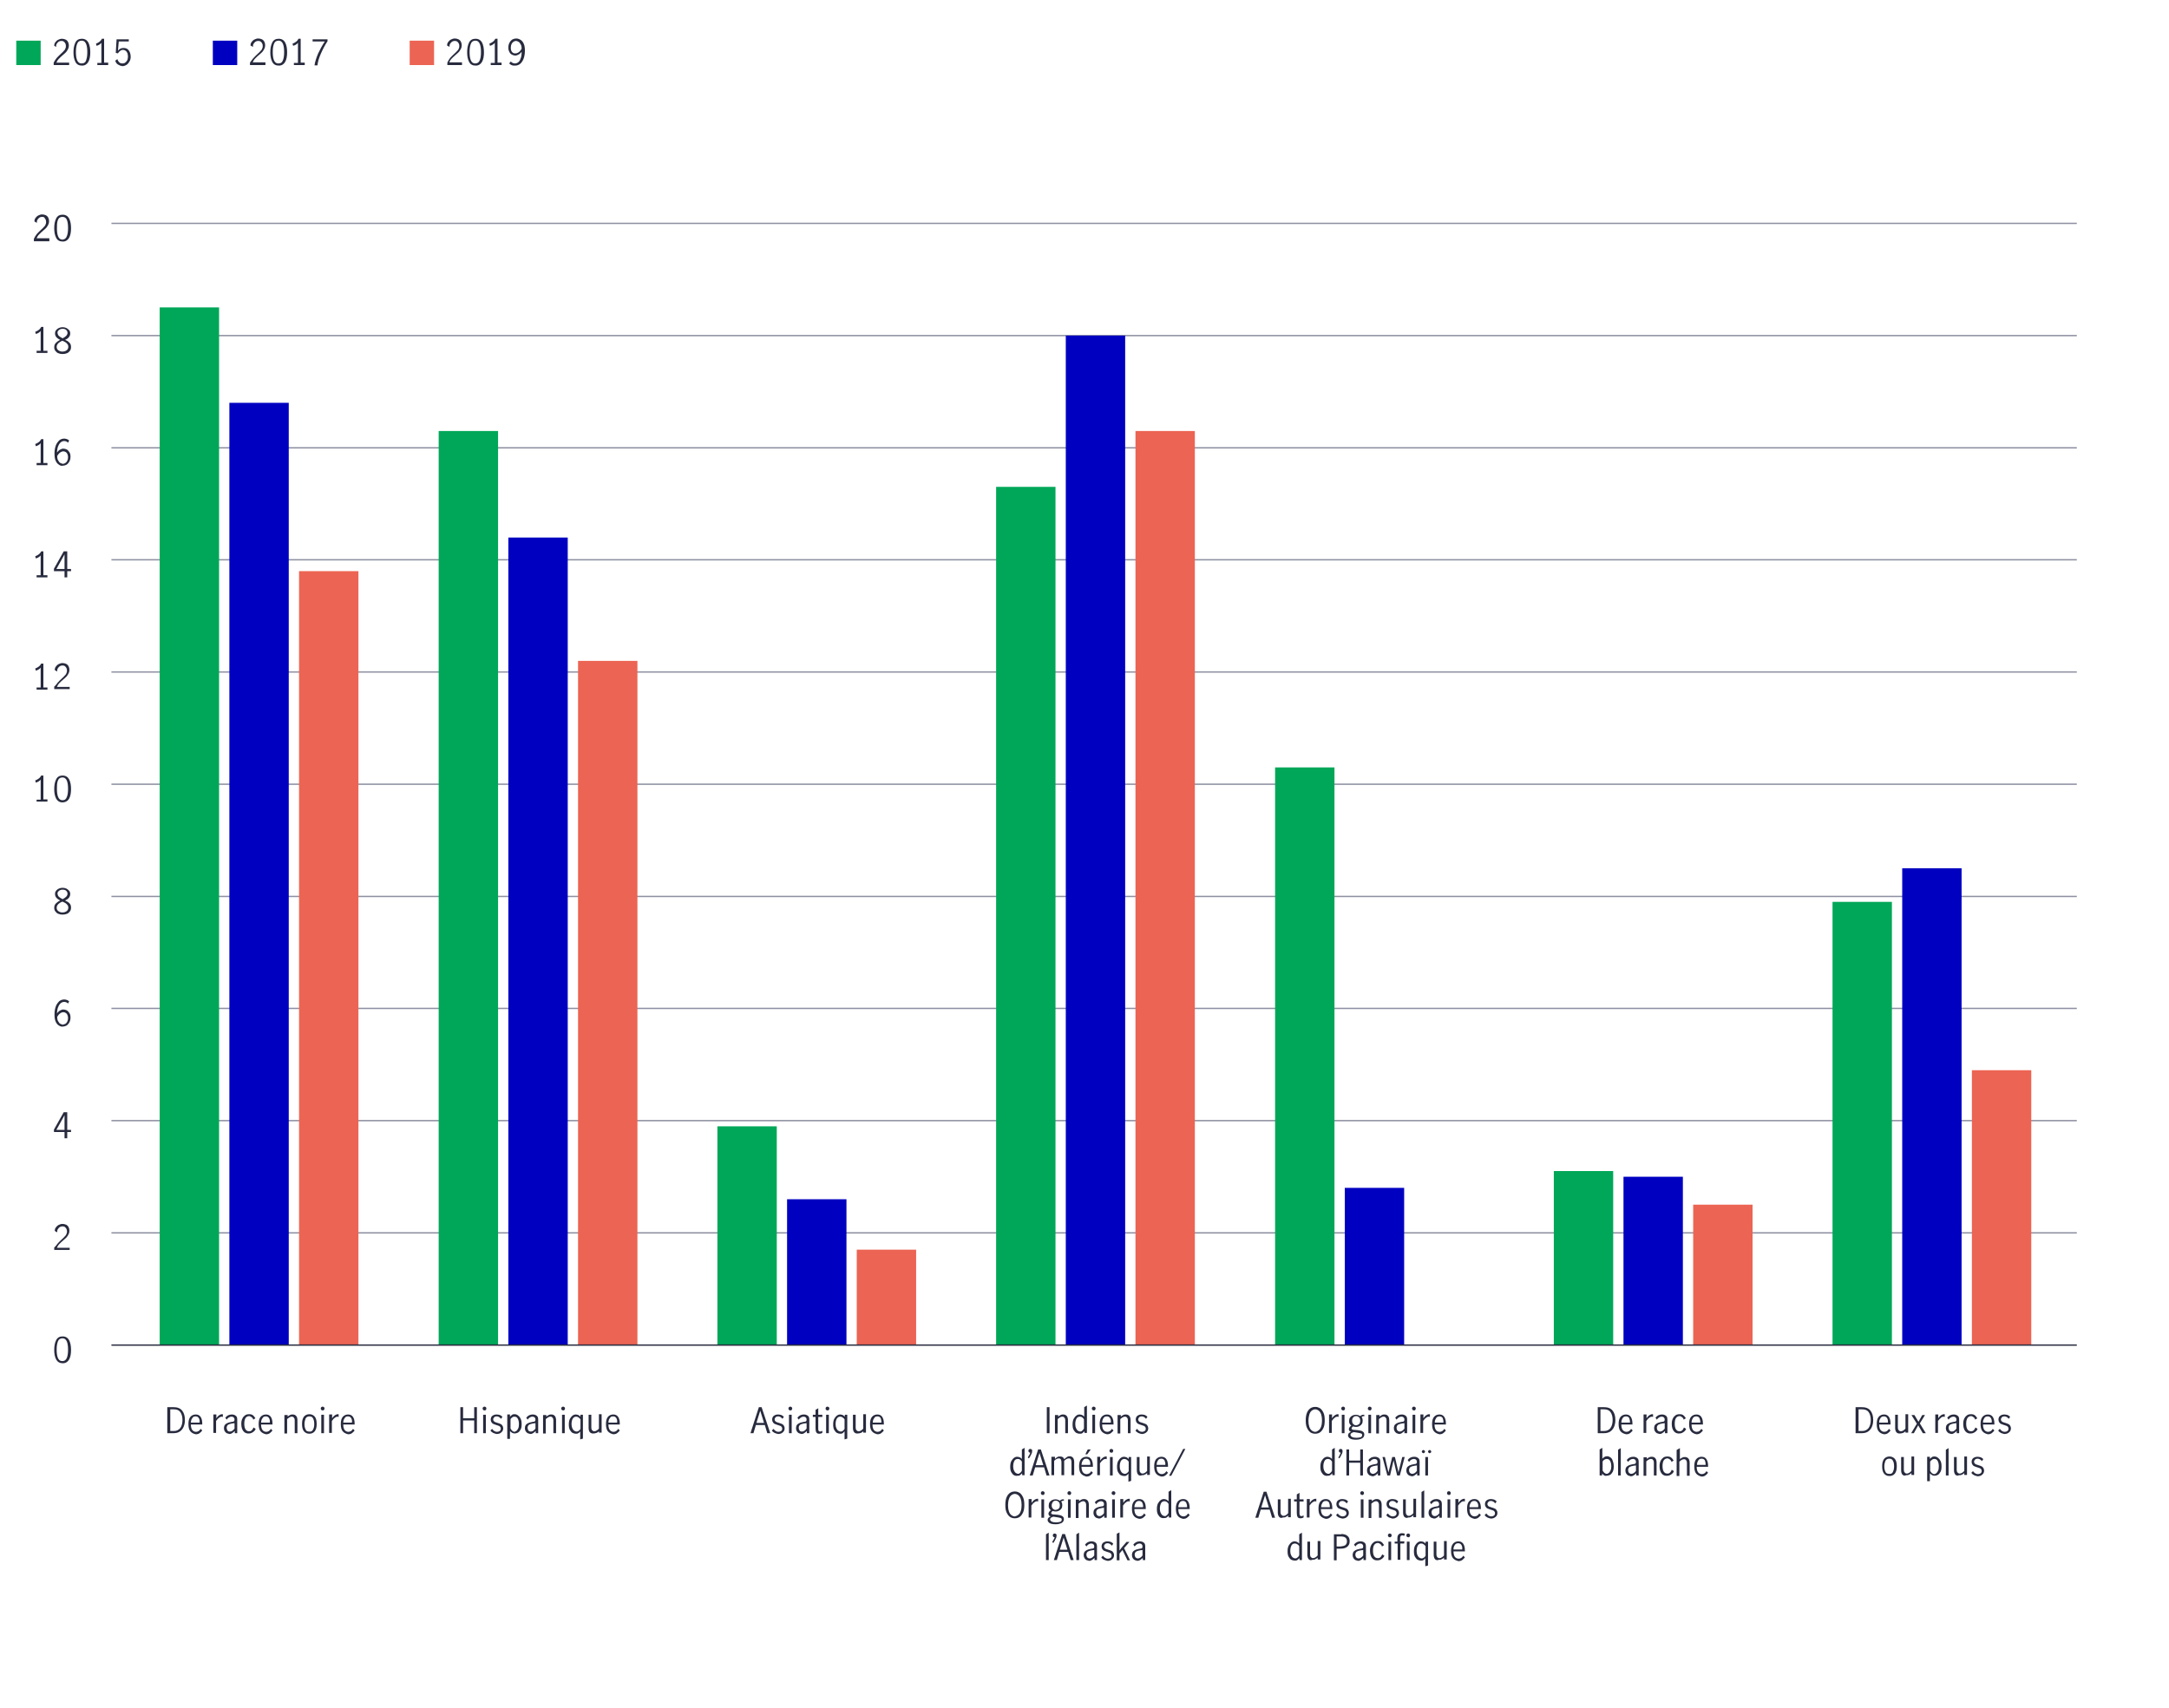 <?xml version="1.0" encoding="utf-8"?>
<!-- Generator: Adobe Illustrator 26.5.0, SVG Export Plug-In . SVG Version: 6.00 Build 0)  -->
<svg version="1.1" id="Layer_1" xmlns="http://www.w3.org/2000/svg" xmlns:xlink="http://www.w3.org/1999/xlink" x="0px" y="0px"
	 viewBox="0 0 800 630.2" style="enable-background:new 0 0 800 630.2;" xml:space="preserve">
<style type="text/css">
	.st0{fill:#00A758;}
	.st1{fill:#282B3E;}
	.st2{fill:#0000C1;}
	.st3{fill:#EC6453;}
	.st4{fill:none;}
	.st5{enable-background:new    ;}
	.st6{fill:none;stroke:#8E90A2;stroke-width:0.5;stroke-miterlimit:10;}
	.st7{fill-rule:evenodd;clip-rule:evenodd;fill:#0000C1;}
	.st8{fill:none;stroke:#282B3E;stroke-width:0.5;stroke-miterlimit:10;}
</style>
<g id="Scatter_chart">
</g>
<g id="Dots_only_for_scatter_chart">
</g>
<g id="Negative_numbers_for_stacked_bar_chart">
</g>
<g id="Positive_numbers_for_stacked_bar_chart">
</g>
<g id="Line_only">
</g>
<g id="Line_chart">
</g>
<g id="Bar_chart_and_numbers">
</g>
<g id="_x30__axis_line_black">
</g>
<g id="bar_chart_right_axis">
</g>
<g id="barchart_line_left_axis">
</g>
<g id="Stacked_bar_chart">
	<g>
		<path class="st0" d="M15,24H6v-9h9V24z"/>
		<path class="st1" d="M20.9,21.4c0.4-0.5,1-1,1.6-1.6c0.4-0.4,0.8-0.7,1-1c0.3-0.3,0.5-0.5,0.6-0.9c0.2-0.3,0.2-0.7,0.2-1
			c0-0.5-0.2-1-0.5-1.3c-0.3-0.4-0.7-0.5-1.2-0.5c-0.4,0-0.7,0.1-1,0.3s-0.5,0.5-0.7,0.8s-0.2,0.7-0.2,1.1L20,16.9
			c0-0.5,0.1-0.9,0.4-1.3s0.6-0.7,1-0.9s0.9-0.4,1.4-0.4s1,0.1,1.4,0.3s0.7,0.5,0.9,0.9c0.2,0.4,0.3,0.8,0.3,1.3s-0.1,0.9-0.3,1.3
			c-0.2,0.4-0.4,0.7-0.7,1.1c-0.3,0.3-0.7,0.7-1.2,1.1c-0.6,0.5-1.1,1-1.5,1.4s-0.7,0.9-0.9,1.4h4.7V24h-5.7v-0.9
			C20.1,22.5,20.5,21.9,20.9,21.4z"/>
		<path class="st1" d="M27.8,22.8c-0.5-1-0.7-2.1-0.7-3.5s0.2-2.6,0.7-3.6s1.3-1.4,2.4-1.4s1.9,0.5,2.4,1.4c0.5,1,0.7,2.2,0.7,3.6
			s-0.2,2.6-0.7,3.5s-1.3,1.4-2.3,1.4C29.1,24.2,28.3,23.8,27.8,22.8z M31.8,22.1c0.3-0.8,0.4-1.8,0.4-2.9s-0.1-2.1-0.4-2.9
			C31.5,15.5,31,15,30.1,15c-0.8,0-1.4,0.4-1.7,1.3c-0.3,0.9-0.4,1.8-0.4,2.9s0.1,2.1,0.4,2.9s0.8,1.3,1.7,1.3
			C31,23.4,31.6,23,31.8,22.1z"/>
		<path class="st1" d="M37.4,23.2v-7.4c-0.4,0.5-1,0.9-1.8,1.1l-0.2-0.8c0.5-0.2,0.9-0.4,1.3-0.7s0.7-0.7,0.9-1.1h0.8v8.8h1.5V24h-4
			v-0.8H37.4z"/>
		<path class="st1" d="M43.5,23.8c-0.5-0.3-0.8-0.8-1-1.4l0.8-0.6c0.1,0.5,0.4,0.9,0.7,1.2c0.3,0.3,0.7,0.4,1.2,0.4
			c0.4,0,0.8-0.1,1.1-0.4c0.3-0.2,0.5-0.6,0.7-0.9c0.1-0.4,0.2-0.8,0.2-1.2c0-0.5-0.1-0.9-0.2-1.3c-0.2-0.4-0.4-0.7-0.7-0.9
			s-0.6-0.3-0.9-0.3c-0.4,0-0.7,0.1-1.1,0.4c-0.3,0.2-0.6,0.5-0.8,0.9l-0.8-0.2l0.3-5h4.5v0.8h-3.7l-0.3,3.4c0.6-0.7,1.2-1,2-1
			c0.6,0,1.1,0.1,1.5,0.4s0.7,0.7,0.9,1.2s0.3,1,0.3,1.6s-0.1,1.2-0.4,1.7c-0.3,0.5-0.6,1-1.1,1.3s-1,0.5-1.6,0.5
			C44.5,24.3,44,24.1,43.5,23.8z"/>
		<path class="st2" d="M87.5,24h-9v-9h9V24z"/>
		<path class="st1" d="M93.5,21.4c0.4-0.5,1-1,1.6-1.6c0.4-0.4,0.8-0.7,1-1c0.3-0.3,0.5-0.5,0.6-0.9c0.2-0.3,0.2-0.7,0.2-1
			c0-0.5-0.2-1-0.5-1.3c-0.3-0.4-0.7-0.5-1.2-0.5c-0.4,0-0.7,0.1-1,0.3s-0.5,0.5-0.7,0.8s-0.2,0.7-0.2,1.1l-0.9-0.5
			c0-0.5,0.1-0.9,0.4-1.3s0.6-0.7,1-0.9s0.9-0.4,1.4-0.4s1,0.1,1.4,0.3s0.7,0.5,0.9,0.9c0.2,0.4,0.3,0.8,0.3,1.3s-0.1,0.9-0.3,1.3
			c-0.2,0.4-0.4,0.7-0.7,1.1c-0.3,0.3-0.7,0.7-1.2,1.1c-0.6,0.5-1.1,1-1.5,1.4s-0.7,0.9-0.9,1.4h4.7v1h-5.7v-0.9
			C92.7,22.5,93,21.9,93.5,21.4z"/>
		<path class="st1" d="M100.4,22.8c-0.5-1-0.7-2.1-0.7-3.5s0.2-2.6,0.7-3.6s1.3-1.4,2.4-1.4s1.9,0.5,2.4,1.4c0.5,1,0.7,2.2,0.7,3.6
			s-0.2,2.6-0.7,3.5s-1.3,1.4-2.3,1.4C101.7,24.2,100.9,23.8,100.4,22.8z M104.4,22.1c0.3-0.8,0.4-1.8,0.4-2.9s-0.1-2.1-0.4-2.9
			c-0.3-0.8-0.8-1.3-1.7-1.3c-0.8,0-1.4,0.4-1.7,1.3c-0.3,0.9-0.4,1.8-0.4,2.9s0.1,2.1,0.4,2.9s0.8,1.3,1.7,1.3S104.1,23,104.4,22.1
			z"/>
		<path class="st1" d="M109.9,23.2v-7.4c-0.4,0.5-1,0.9-1.8,1.1l-0.2-0.8c0.5-0.2,0.9-0.4,1.3-0.7s0.7-0.7,0.9-1.1h0.8v8.8h1.5V24
			h-4v-0.8H109.9z"/>
		<path class="st1" d="M117.3,19.8c0.7-1.5,1.5-3,2.5-4.5h-4.5v-0.8h5.5v0.7c-1,1.5-1.8,3.1-2.5,4.7c-0.7,1.6-1.1,3-1.2,4.2H116
			C116.2,22.7,116.7,21.3,117.3,19.8z"/>
		<path class="st3" d="M160.1,24h-9v-9h9V24z"/>
		<path class="st1" d="M166,21.4c0.4-0.5,1-1,1.6-1.6c0.4-0.4,0.8-0.7,1-1c0.3-0.3,0.5-0.5,0.6-0.9c0.2-0.3,0.2-0.7,0.2-1
			c0-0.5-0.2-1-0.5-1.3c-0.3-0.4-0.7-0.5-1.2-0.5c-0.4,0-0.7,0.1-1,0.3s-0.5,0.5-0.7,0.8s-0.2,0.7-0.2,1.1l-0.9-0.5
			c0-0.5,0.1-0.9,0.4-1.3s0.6-0.7,1-0.9s0.9-0.4,1.4-0.4s1,0.1,1.4,0.3s0.7,0.5,0.9,0.9s0.3,0.8,0.3,1.3s-0.1,0.9-0.3,1.3
			s-0.4,0.7-0.7,1.1c-0.3,0.3-0.7,0.7-1.2,1.1c-0.6,0.5-1.1,1-1.5,1.4s-0.7,0.9-0.9,1.4h4.7v1H165v-0.9
			C165.3,22.5,165.6,21.9,166,21.4z"/>
		<path class="st1" d="M173,22.8c-0.5-1-0.7-2.1-0.7-3.5s0.2-2.6,0.7-3.6s1.3-1.4,2.4-1.4c1.1,0,1.9,0.5,2.4,1.4
			c0.5,1,0.7,2.2,0.7,3.6s-0.2,2.6-0.7,3.5s-1.3,1.4-2.3,1.4C174.3,24.2,173.5,23.8,173,22.8z M177,22.1c0.3-0.8,0.4-1.8,0.4-2.9
			s-0.1-2.1-0.4-2.9c-0.3-0.8-0.8-1.3-1.7-1.3c-0.8,0-1.4,0.4-1.7,1.3c-0.3,0.9-0.4,1.8-0.4,2.9s0.1,2.1,0.4,2.9
			c0.3,0.8,0.8,1.3,1.7,1.3C176.1,23.4,176.7,23,177,22.1z"/>
		<path class="st1" d="M182.5,23.2v-7.4c-0.4,0.5-1,0.9-1.8,1.1l-0.2-0.8c0.5-0.2,0.9-0.4,1.3-0.7s0.7-0.7,0.9-1.1h0.8v8.8h1.5V24
			h-4v-0.8H182.5z"/>
		<path class="st1" d="M187.8,23.4l0.6-0.7c0.5,0.5,1,0.7,1.5,0.7c0.4,0,0.8-0.1,1.2-0.4s0.7-0.7,0.9-1.4c0.3-0.6,0.4-1.5,0.4-2.5
			c-0.3,0.4-0.7,0.8-1.1,1c-0.4,0.2-0.8,0.4-1.2,0.4s-0.8-0.1-1.2-0.3c-0.4-0.2-0.8-0.5-1-1c-0.3-0.5-0.4-1-0.4-1.7
			c0-0.8,0.2-1.4,0.5-1.9s0.7-0.9,1.1-1.1c0.4-0.2,0.9-0.3,1.3-0.3c0.6,0,1.1,0.2,1.6,0.5s0.9,0.8,1.2,1.5s0.4,1.5,0.4,2.5
			c0,1.2-0.2,2.2-0.5,3s-0.8,1.5-1.3,1.9s-1.2,0.6-1.8,0.6C189.1,24.3,188.4,24,187.8,23.4z M191.4,19.2c0.4-0.3,0.7-0.7,1-1.2
			c0-0.7-0.1-1.3-0.4-1.7c-0.2-0.4-0.5-0.8-0.8-0.9c-0.3-0.2-0.6-0.3-0.9-0.3c-0.3,0-0.6,0.1-0.9,0.3s-0.5,0.4-0.7,0.8
			s-0.3,0.8-0.3,1.4s0.1,1.1,0.4,1.5c0.3,0.4,0.7,0.6,1.2,0.6C190.6,19.7,191,19.5,191.4,19.2z"/>
	</g>
</g>
<g id="Pyramid_graphic">
</g>
<g id="Minority-groups-are-far-more-likely-to-be-unbanked">
	<g>
		<g>
			<line class="st4" x1="41.1" y1="496.2" x2="766" y2="496.2"/>
		</g>
		<g>
			<g>
				<g class="st5">
					<path class="st1" d="M20.7,501.5c-0.5-1-0.7-2.1-0.7-3.5c0-1.4,0.2-2.6,0.7-3.6c0.5-1,1.3-1.4,2.4-1.4c1.1,0,1.9,0.5,2.4,1.4
						c0.5,1,0.7,2.2,0.7,3.6c0,1.4-0.2,2.6-0.7,3.5s-1.3,1.4-2.3,1.4C22,502.9,21.2,502.4,20.7,501.5z M24.7,500.8
						c0.3-0.8,0.4-1.8,0.4-2.9c0-1.1-0.1-2.1-0.4-2.9c-0.3-0.8-0.8-1.3-1.7-1.3c-0.8,0-1.4,0.4-1.7,1.3s-0.4,1.8-0.4,2.9
						c0,1.1,0.1,2.1,0.4,2.9c0.3,0.8,0.8,1.3,1.7,1.3C23.9,502.1,24.4,501.6,24.7,500.8z"/>
				</g>
				<g class="st5">
					<path class="st1" d="M21.3,458.7c0.4-0.5,1-1,1.6-1.6c0.4-0.4,0.8-0.7,1-1c0.3-0.3,0.5-0.5,0.6-0.9c0.2-0.3,0.2-0.7,0.2-1
						c0-0.5-0.2-1-0.5-1.3c-0.3-0.4-0.7-0.5-1.2-0.5c-0.4,0-0.7,0.1-1,0.3c-0.3,0.2-0.5,0.5-0.7,0.8c-0.2,0.3-0.2,0.7-0.2,1.1
						l-0.9-0.5c0-0.5,0.1-0.9,0.4-1.3s0.6-0.7,1-0.9c0.4-0.2,0.9-0.4,1.4-0.4c0.5,0,1,0.1,1.4,0.3c0.4,0.2,0.7,0.5,0.9,0.9
						c0.2,0.4,0.3,0.8,0.3,1.3c0,0.5-0.1,0.9-0.3,1.3c-0.2,0.4-0.4,0.7-0.7,1.1c-0.3,0.3-0.7,0.7-1.2,1.1c-0.6,0.5-1.1,1-1.5,1.4
						c-0.4,0.4-0.7,0.9-0.9,1.4h4.7v0.8h-5.7v-0.9C20.5,459.8,20.9,459.2,21.3,458.7z"/>
				</g>
				<g class="st5">
					<path class="st1" d="M23.8,417.6h-3.9v-0.9l3.6-6.4h1.3v6.5h1.4v0.8h-1.4v2.3h-1V417.6z M23.8,416.8v-5.4h0l-3,5.4H23.8z"/>
				</g>
				<g class="st5">
					<path class="st1" d="M21.7,378.3c-0.5-0.3-0.9-0.8-1.2-1.5c-0.3-0.7-0.4-1.5-0.4-2.6c0-1.2,0.2-2.2,0.5-3
						c0.3-0.8,0.8-1.4,1.3-1.9c0.5-0.4,1.2-0.6,1.8-0.6c0.4,0,0.7,0.1,1,0.2c0.3,0.1,0.6,0.3,0.8,0.5l-0.4,0.8
						c-0.4-0.4-0.9-0.6-1.4-0.6c-0.4,0-0.8,0.1-1.2,0.4c-0.4,0.3-0.7,0.7-1,1.4c-0.3,0.6-0.4,1.4-0.5,2.4c0.4-0.4,0.7-0.8,1.1-1
						c0.4-0.2,0.8-0.4,1.2-0.4c0.4,0,0.9,0.1,1.3,0.3s0.7,0.6,1,1c0.3,0.5,0.4,1,0.4,1.7c0,0.8-0.2,1.4-0.5,1.9s-0.7,0.9-1.1,1.1
						c-0.4,0.2-0.9,0.3-1.3,0.3C22.7,378.8,22.2,378.6,21.7,378.3z M24.1,377.7c0.3-0.2,0.5-0.4,0.7-0.8c0.2-0.4,0.3-0.8,0.3-1.4
						c0-0.4-0.1-0.7-0.2-1c-0.1-0.3-0.3-0.6-0.6-0.8c-0.3-0.2-0.6-0.3-0.9-0.3c-0.5,0-0.9,0.2-1.3,0.5c-0.4,0.3-0.7,0.7-1,1.2
						c0,0.7,0.1,1.3,0.4,1.7c0.2,0.4,0.5,0.8,0.8,0.9s0.6,0.3,0.9,0.3C23.5,377.9,23.8,377.8,24.1,377.7z"/>
				</g>
				<g class="st5">
					<path class="st1" d="M25.6,333.2c0.4,0.4,0.6,0.9,0.6,1.6c0,0.5-0.1,1-0.4,1.4c-0.3,0.4-0.6,0.7-1.1,0.9
						c-0.5,0.2-1,0.3-1.6,0.3c-0.6,0-1.1-0.1-1.6-0.3c-0.5-0.2-0.8-0.5-1.1-0.9c-0.3-0.4-0.4-0.8-0.4-1.3c0-0.7,0.2-1.2,0.6-1.6
						c0.4-0.4,0.9-0.8,1.6-1.1c-0.6-0.3-1-0.6-1.4-1c-0.3-0.4-0.5-0.8-0.5-1.4c0-0.5,0.1-0.9,0.4-1.2c0.3-0.4,0.6-0.6,1-0.8
						c0.4-0.2,0.9-0.3,1.4-0.3c0.5,0,0.9,0.1,1.4,0.3c0.4,0.2,0.7,0.5,1,0.8s0.4,0.8,0.4,1.2c0,0.6-0.2,1-0.5,1.4
						c-0.3,0.4-0.8,0.7-1.4,1C24.7,332.5,25.2,332.8,25.6,333.2z M24.6,336.1c0.4-0.3,0.6-0.8,0.6-1.3c0-0.4-0.1-0.7-0.3-0.9
						c-0.2-0.3-0.4-0.5-0.7-0.7c-0.3-0.2-0.7-0.4-1.2-0.6c-0.5,0.2-0.8,0.4-1.1,0.6c-0.3,0.2-0.5,0.4-0.7,0.7
						c-0.2,0.3-0.3,0.6-0.3,0.9c0,0.6,0.2,1,0.6,1.3c0.4,0.3,0.9,0.5,1.5,0.5C23.7,336.6,24.2,336.4,24.6,336.1z M21.7,330.8
						c0.3,0.3,0.8,0.6,1.4,0.9c0.6-0.3,1-0.6,1.3-0.9c0.3-0.3,0.5-0.7,0.5-1.1c0-0.5-0.2-0.8-0.5-1.1s-0.8-0.4-1.3-0.4
						c-0.5,0-0.9,0.1-1.3,0.4c-0.4,0.3-0.6,0.6-0.6,1.1C21.3,330.2,21.4,330.5,21.7,330.8z"/>
				</g>
				<g class="st5">
					<path class="st1" d="M15,295v-7.4c-0.4,0.5-1,0.9-1.8,1.1l-0.2-0.8c0.5-0.2,0.9-0.4,1.3-0.7s0.7-0.7,0.9-1.1H16v8.8h1.5v0.8h-4
						V295H15z"/>
					<path class="st1" d="M20.7,294.6c-0.5-1-0.7-2.1-0.7-3.5c0-1.4,0.2-2.6,0.7-3.6c0.5-1,1.3-1.4,2.4-1.4c1.1,0,1.9,0.5,2.4,1.4
						c0.5,1,0.7,2.2,0.7,3.6c0,1.4-0.2,2.6-0.7,3.5S24.1,296,23,296C22,296,21.2,295.5,20.7,294.6z M24.7,293.9
						c0.3-0.8,0.4-1.8,0.4-2.9c0-1.1-0.1-2.1-0.4-2.9c-0.3-0.8-0.8-1.3-1.7-1.3c-0.8,0-1.4,0.4-1.7,1.3S21,289.9,21,291
						c0,1.1,0.1,2.1,0.4,2.9c0.3,0.8,0.8,1.3,1.7,1.3C23.9,295.2,24.4,294.8,24.7,293.9z"/>
				</g>
				<g class="st5">
					<path class="st1" d="M15,253.7v-7.4c-0.4,0.5-1,0.9-1.8,1.1l-0.2-0.8c0.5-0.2,0.9-0.4,1.3-0.7s0.7-0.7,0.9-1.1H16v8.8h1.5v0.8
						h-4v-0.8H15z"/>
					<path class="st1" d="M21.3,251.8c0.4-0.5,1-1,1.6-1.6c0.4-0.4,0.8-0.7,1-1c0.3-0.3,0.5-0.5,0.6-0.9c0.2-0.3,0.2-0.7,0.2-1
						c0-0.5-0.2-1-0.5-1.3c-0.3-0.4-0.7-0.5-1.2-0.5c-0.4,0-0.7,0.1-1,0.3c-0.3,0.2-0.5,0.5-0.7,0.8c-0.2,0.3-0.2,0.7-0.2,1.1
						l-0.9-0.5c0-0.5,0.1-0.9,0.4-1.3s0.6-0.7,1-0.9c0.4-0.2,0.9-0.4,1.4-0.4c0.5,0,1,0.1,1.4,0.3c0.4,0.2,0.7,0.5,0.9,0.9
						c0.2,0.4,0.3,0.8,0.3,1.3c0,0.5-0.1,0.9-0.3,1.3c-0.2,0.4-0.4,0.7-0.7,1.1c-0.3,0.3-0.7,0.7-1.2,1.1c-0.6,0.5-1.1,1-1.5,1.4
						c-0.4,0.4-0.7,0.9-0.9,1.4h4.7v0.8h-5.7v-0.9C20.5,252.9,20.9,252.3,21.3,251.8z"/>
				</g>
				<g class="st5">
					<path class="st1" d="M15,212.3v-7.4c-0.4,0.5-1,0.9-1.8,1.1l-0.2-0.8c0.5-0.2,0.9-0.4,1.3-0.7s0.7-0.7,0.9-1.1H16v8.8h1.5v0.8
						h-4v-0.8H15z"/>
					<path class="st1" d="M23.8,210.7h-3.9v-0.9l3.6-6.4h1.3v6.5h1.4v0.8h-1.4v2.3h-1V210.7z M23.8,209.9v-5.4h0l-3,5.4H23.8z"/>
				</g>
				<g class="st5">
					<path class="st1" d="M15,170.9v-7.4c-0.4,0.5-1,0.9-1.8,1.1l-0.2-0.8c0.5-0.2,0.9-0.4,1.3-0.7s0.7-0.7,0.9-1.1H16v8.8h1.5v0.8
						h-4v-0.8H15z"/>
					<path class="st1" d="M21.7,171.4c-0.5-0.3-0.9-0.8-1.2-1.5c-0.3-0.7-0.4-1.5-0.4-2.6c0-1.2,0.2-2.2,0.5-3
						c0.3-0.8,0.8-1.4,1.3-1.9c0.5-0.4,1.2-0.6,1.8-0.6c0.4,0,0.7,0.1,1,0.2c0.3,0.1,0.6,0.3,0.8,0.5l-0.4,0.8
						c-0.4-0.4-0.9-0.6-1.4-0.6c-0.4,0-0.8,0.1-1.2,0.4c-0.4,0.3-0.7,0.7-1,1.4c-0.3,0.6-0.4,1.4-0.5,2.4c0.4-0.4,0.7-0.8,1.1-1
						c0.4-0.2,0.8-0.4,1.2-0.4c0.4,0,0.9,0.1,1.3,0.3s0.7,0.6,1,1c0.3,0.5,0.4,1,0.4,1.7c0,0.8-0.2,1.4-0.5,1.9s-0.7,0.9-1.1,1.1
						c-0.4,0.2-0.9,0.3-1.3,0.3C22.7,171.9,22.2,171.8,21.7,171.4z M24.1,170.8c0.3-0.2,0.5-0.4,0.7-0.8c0.2-0.4,0.3-0.8,0.3-1.4
						c0-0.4-0.1-0.7-0.2-1c-0.1-0.3-0.3-0.6-0.6-0.8c-0.3-0.2-0.6-0.3-0.9-0.3c-0.5,0-0.9,0.2-1.3,0.5c-0.4,0.3-0.7,0.7-1,1.2
						c0,0.7,0.1,1.3,0.4,1.7c0.2,0.4,0.5,0.8,0.8,0.9s0.6,0.3,0.9,0.3C23.5,171.1,23.8,171,24.1,170.8z"/>
				</g>
				<g class="st5">
					<path class="st1" d="M15,129.5v-7.4c-0.4,0.5-1,0.9-1.8,1.1l-0.2-0.8c0.5-0.2,0.9-0.4,1.3-0.7s0.7-0.7,0.9-1.1H16v8.8h1.5v0.8
						h-4v-0.8H15z"/>
					<path class="st1" d="M25.6,126.4c0.4,0.4,0.6,0.9,0.6,1.6c0,0.5-0.1,1-0.4,1.4c-0.3,0.4-0.6,0.7-1.1,0.9
						c-0.5,0.2-1,0.3-1.6,0.3c-0.6,0-1.1-0.1-1.6-0.3c-0.5-0.2-0.8-0.5-1.1-0.9c-0.3-0.4-0.4-0.8-0.4-1.3c0-0.7,0.2-1.2,0.6-1.6
						c0.4-0.4,0.9-0.8,1.6-1.1c-0.6-0.3-1-0.6-1.4-1c-0.3-0.4-0.5-0.8-0.5-1.4c0-0.5,0.1-0.9,0.4-1.2c0.3-0.4,0.6-0.6,1-0.8
						c0.4-0.2,0.9-0.3,1.4-0.3c0.5,0,0.9,0.1,1.4,0.3c0.4,0.2,0.7,0.5,1,0.8s0.4,0.8,0.4,1.2c0,0.6-0.2,1-0.5,1.4
						c-0.3,0.4-0.8,0.7-1.4,1C24.7,125.6,25.2,126,25.6,126.4z M24.6,129.2c0.4-0.3,0.6-0.8,0.6-1.3c0-0.4-0.1-0.7-0.3-0.9
						c-0.2-0.3-0.4-0.5-0.7-0.7c-0.3-0.2-0.7-0.4-1.2-0.6c-0.5,0.2-0.8,0.4-1.1,0.6c-0.3,0.2-0.5,0.4-0.7,0.7
						c-0.2,0.3-0.3,0.6-0.3,0.9c0,0.6,0.2,1,0.6,1.3c0.4,0.3,0.9,0.5,1.5,0.5C23.7,129.7,24.2,129.5,24.6,129.2z M21.7,123.9
						c0.3,0.3,0.8,0.6,1.4,0.9c0.6-0.3,1-0.6,1.3-0.9c0.3-0.3,0.5-0.7,0.5-1.1c0-0.5-0.2-0.8-0.5-1.1s-0.8-0.4-1.3-0.4
						c-0.5,0-0.9,0.1-1.3,0.4c-0.4,0.3-0.6,0.6-0.6,1.1C21.3,123.3,21.4,123.6,21.7,123.9z"/>
				</g>
				<g class="st5">
					<path class="st1" d="M13.6,86.3c0.4-0.5,1-1,1.6-1.6c0.4-0.4,0.8-0.7,1-1c0.3-0.3,0.5-0.5,0.6-0.9c0.2-0.3,0.2-0.7,0.2-1
						c0-0.5-0.2-1-0.5-1.3C16.4,80.1,16,80,15.5,80c-0.4,0-0.7,0.1-1,0.3c-0.3,0.2-0.5,0.5-0.7,0.8c-0.2,0.3-0.2,0.7-0.2,1.1
						l-0.9-0.5c0-0.5,0.1-0.9,0.4-1.3s0.6-0.7,1-0.9c0.4-0.2,0.9-0.4,1.4-0.4c0.5,0,1,0.1,1.4,0.3c0.4,0.2,0.7,0.5,0.9,0.9
						c0.2,0.4,0.3,0.8,0.3,1.3c0,0.5-0.1,0.9-0.3,1.3c-0.2,0.4-0.4,0.7-0.7,1.1c-0.3,0.3-0.7,0.7-1.2,1.1c-0.6,0.5-1.1,1-1.5,1.4
						c-0.4,0.4-0.7,0.9-0.9,1.4h4.7V89h-5.7v-0.9C12.8,87.4,13.2,86.8,13.6,86.3z"/>
					<path class="st1" d="M20.7,87.7c-0.5-1-0.7-2.1-0.7-3.5c0-1.4,0.2-2.6,0.7-3.6c0.5-1,1.3-1.4,2.4-1.4c1.1,0,1.9,0.5,2.4,1.4
						c0.5,1,0.7,2.2,0.7,3.6c0,1.4-0.2,2.6-0.7,3.5s-1.3,1.4-2.3,1.4C22,89.1,21.2,88.7,20.7,87.7z M24.7,87
						c0.3-0.8,0.4-1.8,0.4-2.9c0-1.1-0.1-2.1-0.4-2.9C24.4,80.4,23.9,80,23,80c-0.8,0-1.4,0.4-1.7,1.3S21,83.1,21,84.2
						c0,1.1,0.1,2.1,0.4,2.9c0.3,0.8,0.8,1.3,1.7,1.3C23.9,88.3,24.4,87.9,24.7,87z"/>
				</g>
			</g>
			<line class="st4" x1="44.1" y1="496.2" x2="44.1" y2="82.4"/>
			<g>
				<g>
					<line class="st4" x1="41.1" y1="496.2" x2="766" y2="496.2"/>
					<line class="st6" x1="41.1" y1="454.8" x2="766" y2="454.8"/>
					<line class="st6" x1="41.1" y1="413.4" x2="766" y2="413.4"/>
					<line class="st6" x1="41.1" y1="372" x2="766" y2="372"/>
					<line class="st6" x1="41.1" y1="330.7" x2="766" y2="330.7"/>
					<line class="st6" x1="41.1" y1="289.3" x2="766" y2="289.3"/>
					<line class="st6" x1="41.1" y1="247.9" x2="766" y2="247.9"/>
					<line class="st6" x1="41.1" y1="206.5" x2="766" y2="206.5"/>
					<line class="st6" x1="41.1" y1="165.2" x2="766" y2="165.2"/>
					<line class="st6" x1="41.1" y1="123.8" x2="766" y2="123.8"/>
					<line class="st6" x1="41.1" y1="82.4" x2="766" y2="82.4"/>
				</g>
			</g>
		</g>
		<g>
			<g>
				<g>
					<rect x="110.3" y="210.7" class="st3" width="21.9" height="285.5"/>
					<rect x="213.2" y="243.8" class="st3" width="21.9" height="252.4"/>
					<rect x="316" y="461" class="st3" width="21.9" height="35.2"/>
					<rect x="418.8" y="159" class="st3" width="21.9" height="337.2"/>
					<polygon class="st4" points="521.7,496.2 543.6,496.2 543.6,496.2 					"/>
					<rect x="624.5" y="444.4" class="st3" width="21.9" height="51.7"/>
					<rect x="727.3" y="394.8" class="st3" width="21.9" height="101.4"/>
				</g>
			</g>
			<g>
				<g>
					<rect x="84.6" y="148.6" class="st7" width="21.9" height="347.6"/>
					<rect x="187.5" y="198.3" class="st7" width="21.9" height="297.9"/>
					<rect x="290.3" y="442.4" class="st7" width="21.9" height="53.8"/>
					<rect x="393.1" y="123.8" class="st7" width="21.9" height="372.4"/>
					<rect x="496" y="438.2" class="st7" width="21.9" height="57.9"/>
					<rect x="598.8" y="434.1" class="st7" width="21.9" height="62.1"/>
					<rect x="701.6" y="320.3" class="st7" width="21.9" height="175.8"/>
				</g>
			</g>
			<g>
				<g>
					<rect x="58.9" y="113.4" class="st0" width="21.9" height="382.7"/>
					<rect x="161.8" y="159" class="st0" width="21.9" height="337.2"/>
					<rect x="264.6" y="415.5" class="st0" width="21.9" height="80.7"/>
					<rect x="367.4" y="179.6" class="st0" width="21.9" height="316.5"/>
					<rect x="470.3" y="283.1" class="st0" width="21.9" height="213.1"/>
					<rect x="573.1" y="432" class="st0" width="21.9" height="64.1"/>
					<rect x="675.9" y="332.7" class="st0" width="21.9" height="163.4"/>
				</g>
			</g>
		</g>
		<g>
			<g class="st5">
				<path class="st1" d="M686.7,519.1c1.4,0,2.5,0.4,3.2,1.3c0.7,0.9,1,2,1,3.5c0,1-0.2,1.8-0.5,2.5c-0.3,0.7-0.8,1.3-1.4,1.7
					c-0.6,0.4-1.4,0.6-2.3,0.6h-2.3v-9.6H686.7z M689.2,526.8c0.5-0.7,0.8-1.7,0.8-3c0-1.2-0.3-2.2-0.8-2.9c-0.5-0.7-1.3-1-2.4-1
					h-1.3v8h1.3C687.9,527.9,688.6,527.5,689.2,526.8z"/>
				<path class="st1" d="M692.9,528c-0.5-0.6-0.7-1.5-0.7-2.7c0-1.1,0.2-2,0.7-2.6s1.2-0.9,2-0.9c0.8,0,1.4,0.3,1.8,0.9
					c0.4,0.6,0.6,1.4,0.6,2.5c0,0.1,0,0.2,0,0.3h-4.2c0,0.9,0.2,1.6,0.5,2c0.3,0.4,0.8,0.7,1.4,0.7c0.3,0,0.7-0.1,1-0.3
					s0.5-0.5,0.7-0.8l0.6,0.6c-0.3,0.4-0.6,0.7-1,1c-0.4,0.3-0.9,0.4-1.4,0.4C694,528.9,693.4,528.6,692.9,528z M696,523.1
					c-0.3-0.4-0.6-0.6-1.2-0.6c-0.4,0-0.7,0.1-0.9,0.3c-0.3,0.2-0.4,0.5-0.6,0.9s-0.2,0.7-0.2,1.1h3.2
					C696.4,524.1,696.3,523.6,696,523.1z"/>
				<path class="st1" d="M699.5,528.4c-0.3-0.3-0.5-0.9-0.5-1.6v-4.9h1v4.8c0,0.3,0.1,0.7,0.3,0.9s0.4,0.4,0.8,0.4
					c0.3,0,0.6-0.1,0.9-0.3s0.6-0.4,0.8-0.7v-5.3h1v6.8h-1V528c-0.3,0.3-0.6,0.5-0.9,0.6s-0.7,0.2-1,0.2
					C700.2,528.9,699.8,528.7,699.5,528.4z"/>
				<path class="st1" d="M708.1,525.1l2.2,3.6h-1.1l-1.7-2.9h0l-1.6,2.9h-1l2.1-3.5l-2-3.2h1.1l1.5,2.5h0l1.4-2.5h1L708.1,525.1z"/>
			</g>
			<g class="st5">
				<path class="st1" d="M714.9,521.9v1.3c0.3-0.5,0.7-0.9,1-1.1c0.3-0.2,0.7-0.4,1.1-0.4c0.1,0,0.2,0,0.3,0v1
					c-0.2,0-0.3-0.1-0.4-0.1c-0.3,0-0.7,0.1-1,0.4s-0.7,0.6-1.1,1.2v4.4h-1v-6.8H714.9z"/>
			</g>
			<g class="st5">
				<path class="st1" d="M718.7,528.7c-0.3-0.2-0.5-0.4-0.7-0.7c-0.2-0.3-0.3-0.7-0.3-1.1c0-0.7,0.2-1.3,0.7-1.6
					c0.5-0.4,1.2-0.6,2.3-0.8c0.4,0,0.6-0.1,0.7-0.2c0.1-0.1,0.2-0.3,0.2-0.6c0-0.4-0.1-0.6-0.3-0.8c-0.2-0.2-0.5-0.3-0.8-0.3
					s-0.7,0.1-1,0.3c-0.3,0.2-0.6,0.5-0.8,0.8l-0.5-0.7c0.6-0.8,1.4-1.2,2.4-1.2c0.7,0,1.1,0.2,1.5,0.5s0.5,0.8,0.5,1.5v4.9h-0.9
					v-0.8c-0.3,0.3-0.7,0.6-1,0.8c-0.3,0.2-0.6,0.3-1,0.3C719.3,528.9,719,528.8,718.7,528.7z M720.8,527.8c0.3-0.2,0.6-0.5,0.8-0.8
					v-2h0l-0.8,0.1c-0.7,0.1-1.3,0.3-1.6,0.5c-0.3,0.3-0.5,0.6-0.5,1.1c0,0.4,0.1,0.7,0.3,1c0.2,0.2,0.5,0.4,0.9,0.4
					C720.2,528.1,720.5,528,720.8,527.8z"/>
				<path class="st1" d="M724.9,528c-0.5-0.6-0.8-1.5-0.8-2.7c0-0.8,0.1-1.4,0.4-2s0.6-0.9,1-1.2c0.4-0.3,0.9-0.4,1.5-0.4
					c0.6,0,1,0.1,1.4,0.4c0.4,0.3,0.6,0.7,0.9,1.1l-0.8,0.5c-0.1-0.4-0.3-0.7-0.6-0.9c-0.2-0.2-0.6-0.4-0.9-0.4
					c-0.6,0-1.1,0.3-1.4,0.8c-0.3,0.6-0.4,1.2-0.4,2c0,0.8,0.1,1.5,0.4,2c0.3,0.5,0.7,0.8,1.4,0.8c0.4,0,0.7-0.1,1-0.4
					s0.4-0.6,0.6-1l0.8,0.5c-0.2,0.5-0.5,0.9-1,1.2c-0.4,0.3-0.9,0.5-1.4,0.5C726.1,528.9,725.4,528.6,724.9,528z"/>
				<path class="st1" d="M731.2,528c-0.5-0.6-0.7-1.5-0.7-2.7c0-1.1,0.2-2,0.7-2.6s1.2-0.9,2-0.9c0.8,0,1.4,0.3,1.8,0.9
					c0.4,0.6,0.6,1.4,0.6,2.5c0,0.1,0,0.2,0,0.3h-4.2c0,0.9,0.2,1.6,0.5,2c0.3,0.4,0.8,0.7,1.4,0.7c0.3,0,0.7-0.1,1-0.3
					c0.3-0.2,0.5-0.5,0.7-0.8l0.6,0.6c-0.3,0.4-0.6,0.7-1,1c-0.4,0.3-0.9,0.4-1.4,0.4C732.4,528.9,731.7,528.6,731.2,528z
					 M734.3,523.1c-0.3-0.4-0.6-0.6-1.2-0.6c-0.4,0-0.7,0.1-0.9,0.3c-0.3,0.2-0.4,0.5-0.6,0.9s-0.2,0.7-0.2,1.1h3.2
					C734.7,524.1,734.6,523.6,734.3,523.1z"/>
				<path class="st1" d="M738,528.6c-0.4-0.2-0.8-0.5-1-0.9l0.6-0.6c0.2,0.3,0.5,0.6,0.8,0.8c0.3,0.2,0.7,0.3,1,0.3
					c0.4,0,0.7-0.1,1-0.3c0.3-0.2,0.4-0.5,0.4-0.9c0-0.3-0.1-0.5-0.2-0.6c-0.1-0.2-0.3-0.3-0.5-0.4c-0.2-0.1-0.5-0.2-0.9-0.3
					c-0.4-0.1-0.8-0.3-1.1-0.4c-0.3-0.1-0.5-0.3-0.7-0.6s-0.3-0.6-0.3-1c0-0.6,0.2-1.1,0.6-1.4s0.9-0.5,1.6-0.5
					c0.4,0,0.8,0.1,1.2,0.2c0.4,0.2,0.7,0.4,0.9,0.7l-0.5,0.7c-0.5-0.6-1-0.9-1.6-0.9c-0.4,0-0.7,0.1-0.9,0.3
					c-0.2,0.2-0.4,0.5-0.4,0.8c0,0.3,0.1,0.5,0.2,0.6c0.1,0.2,0.3,0.3,0.5,0.4c0.2,0.1,0.5,0.2,0.9,0.3c0.5,0.1,0.8,0.3,1.1,0.4
					c0.3,0.1,0.5,0.3,0.7,0.6c0.2,0.3,0.3,0.6,0.3,1c0,0.6-0.2,1.1-0.7,1.5s-1,0.6-1.7,0.6C738.8,528.9,738.4,528.8,738,528.6z"/>
			</g>
			<g class="st5">
				<path class="st1" d="M694.9,543.6c-0.5-0.6-0.7-1.5-0.7-2.7c0-1.2,0.2-2,0.7-2.7c0.5-0.6,1.2-0.9,2-0.9c0.8,0,1.5,0.3,2,0.9
					c0.5,0.6,0.7,1.5,0.7,2.7c0,1.2-0.2,2-0.7,2.7c-0.5,0.6-1.2,0.9-2,0.9C696,544.5,695.4,544.2,694.9,543.6z M698.2,542.9
					c0.3-0.6,0.4-1.2,0.4-2s-0.1-1.4-0.4-2c-0.3-0.6-0.7-0.8-1.4-0.8c-0.7,0-1.1,0.3-1.4,0.8c-0.2,0.6-0.4,1.2-0.4,2s0.1,1.4,0.4,2
					c0.2,0.6,0.7,0.8,1.4,0.8C697.5,543.8,698,543.5,698.2,542.9z"/>
				<path class="st1" d="M701.7,544c-0.3-0.3-0.5-0.9-0.5-1.6v-4.9h1v4.8c0,0.3,0.1,0.7,0.3,0.9s0.4,0.4,0.8,0.4
					c0.3,0,0.6-0.1,0.9-0.3s0.6-0.4,0.8-0.7v-5.3h1v6.8h-1v-0.7c-0.3,0.3-0.6,0.5-0.9,0.6c-0.3,0.2-0.7,0.2-1,0.2
					C702.4,544.5,702,544.3,701.7,544z"/>
				<path class="st1" d="M711.8,537.5v0.7c0.3-0.3,0.5-0.5,0.8-0.7c0.3-0.2,0.6-0.2,0.9-0.2c0.4,0,0.8,0.1,1.2,0.4s0.7,0.6,1,1.2
					c0.3,0.5,0.4,1.2,0.4,2.1c0,0.8-0.1,1.5-0.4,2c-0.3,0.5-0.6,0.9-1,1.1s-0.8,0.3-1.2,0.3c-0.6,0-1.2-0.3-1.7-0.9v2.9h-1v-9H711.8
					z M714.1,543.5c0.3-0.2,0.5-0.5,0.7-0.9c0.2-0.4,0.3-0.9,0.3-1.6c0-0.8-0.1-1.4-0.4-2c-0.3-0.6-0.7-0.8-1.3-0.8
					c-0.3,0-0.6,0.1-0.8,0.3c-0.3,0.2-0.5,0.4-0.7,0.7v3.4c0.2,0.3,0.4,0.6,0.6,0.8c0.3,0.2,0.6,0.4,0.9,0.4
					S713.9,543.7,714.1,543.5z"/>
				<path class="st1" d="M717.7,534.8l1-0.6v10.1h-1V534.8z"/>
				<path class="st1" d="M721.2,544c-0.3-0.3-0.5-0.9-0.5-1.6v-4.9h1v4.8c0,0.3,0.1,0.7,0.3,0.9s0.4,0.4,0.8,0.4
					c0.3,0,0.6-0.1,0.9-0.3c0.3-0.2,0.6-0.4,0.8-0.7v-5.3h1v6.8h-1v-0.7c-0.3,0.3-0.6,0.5-0.9,0.6c-0.3,0.2-0.7,0.2-1,0.2
					C721.9,544.5,721.5,544.3,721.2,544z"/>
				<path class="st1" d="M728.1,544.2c-0.4-0.2-0.8-0.5-1-0.9l0.6-0.6c0.2,0.3,0.5,0.6,0.8,0.8c0.3,0.2,0.7,0.3,1,0.3
					c0.4,0,0.7-0.1,1-0.3c0.3-0.2,0.4-0.5,0.4-0.9c0-0.3-0.1-0.5-0.2-0.6c-0.1-0.2-0.3-0.3-0.5-0.4c-0.2-0.1-0.5-0.2-0.9-0.3
					c-0.4-0.1-0.8-0.3-1.1-0.4s-0.5-0.3-0.7-0.6s-0.3-0.6-0.3-1c0-0.6,0.2-1.1,0.6-1.4s0.9-0.5,1.6-0.5c0.4,0,0.8,0.1,1.2,0.2
					c0.4,0.2,0.7,0.4,0.9,0.7L731,539c-0.5-0.6-1-0.9-1.6-0.9c-0.4,0-0.7,0.1-0.9,0.3c-0.2,0.2-0.4,0.5-0.4,0.8
					c0,0.3,0.1,0.5,0.2,0.6c0.1,0.2,0.3,0.3,0.5,0.4c0.2,0.1,0.5,0.2,0.9,0.3c0.5,0.1,0.8,0.3,1.1,0.4c0.3,0.1,0.5,0.3,0.7,0.6
					s0.3,0.6,0.3,1c0,0.6-0.2,1.1-0.7,1.5c-0.4,0.4-1,0.6-1.7,0.6C729,544.5,728.5,544.4,728.1,544.2z"/>
			</g>
			<g class="st5">
				<path class="st1" d="M591.6,519.1c1.4,0,2.5,0.4,3.2,1.3c0.7,0.9,1,2,1,3.5c0,1-0.2,1.8-0.5,2.5c-0.3,0.7-0.8,1.3-1.4,1.7
					c-0.6,0.4-1.4,0.6-2.3,0.6h-2.3v-9.6H591.6z M594,526.8c0.5-0.7,0.8-1.7,0.8-3c0-1.2-0.3-2.2-0.8-2.9c-0.5-0.7-1.3-1-2.4-1h-1.3
					v8h1.3C592.7,527.9,593.5,527.5,594,526.8z"/>
				<path class="st1" d="M597.7,528c-0.5-0.6-0.7-1.5-0.7-2.7c0-1.1,0.2-2,0.7-2.6c0.5-0.6,1.2-0.9,2-0.9c0.8,0,1.4,0.3,1.8,0.9
					c0.4,0.6,0.6,1.4,0.6,2.5c0,0.1,0,0.2,0,0.3H598c0,0.9,0.2,1.6,0.5,2c0.3,0.4,0.8,0.7,1.4,0.7c0.3,0,0.7-0.1,1-0.3
					c0.3-0.2,0.5-0.5,0.7-0.8l0.6,0.6c-0.3,0.4-0.6,0.7-1,1c-0.4,0.3-0.9,0.4-1.4,0.4C598.9,528.9,598.2,528.6,597.7,528z
					 M600.9,523.1c-0.3-0.4-0.6-0.6-1.2-0.6c-0.4,0-0.7,0.1-0.9,0.3c-0.3,0.2-0.4,0.5-0.6,0.9c-0.1,0.3-0.2,0.7-0.2,1.1h3.2
					C601.2,524.1,601.1,523.6,600.9,523.1z"/>
			</g>
			<g class="st5">
				<path class="st1" d="M607.3,521.9v1.3c0.3-0.5,0.7-0.9,1-1.1c0.3-0.2,0.7-0.4,1.1-0.4c0.1,0,0.2,0,0.3,0v1
					c-0.2,0-0.3-0.1-0.4-0.1c-0.3,0-0.6,0.1-1,0.4c-0.3,0.2-0.7,0.6-1.1,1.2v4.4h-1v-6.8H607.3z"/>
			</g>
			<g class="st5">
				<path class="st1" d="M611.1,528.7c-0.3-0.2-0.5-0.4-0.7-0.7s-0.3-0.7-0.3-1.1c0-0.7,0.2-1.3,0.7-1.6c0.5-0.4,1.2-0.6,2.3-0.8
					c0.4,0,0.6-0.1,0.7-0.2c0.1-0.1,0.2-0.3,0.2-0.6c0-0.4-0.1-0.6-0.3-0.8c-0.2-0.2-0.5-0.3-0.8-0.3s-0.7,0.1-1,0.3
					c-0.3,0.2-0.6,0.5-0.8,0.8l-0.5-0.7c0.6-0.8,1.4-1.2,2.4-1.2c0.7,0,1.1,0.2,1.5,0.5s0.5,0.8,0.5,1.5v4.9h-0.9v-0.8
					c-0.3,0.3-0.7,0.6-1,0.8c-0.3,0.2-0.6,0.3-1,0.3C611.8,528.9,611.4,528.8,611.1,528.7z M613.2,527.8c0.3-0.2,0.6-0.5,0.8-0.8v-2
					h0l-0.8,0.1c-0.7,0.1-1.3,0.3-1.6,0.5c-0.3,0.3-0.5,0.6-0.5,1.1c0,0.4,0.1,0.7,0.3,1c0.2,0.2,0.5,0.4,0.9,0.4
					C612.6,528.1,612.9,528,613.2,527.8z"/>
				<path class="st1" d="M617.4,528c-0.5-0.6-0.8-1.5-0.8-2.7c0-0.8,0.1-1.4,0.4-2c0.2-0.5,0.6-0.9,1-1.2c0.4-0.3,0.9-0.4,1.5-0.4
					c0.6,0,1,0.1,1.4,0.4c0.4,0.3,0.6,0.7,0.9,1.1l-0.8,0.5c-0.1-0.4-0.3-0.7-0.6-0.9c-0.2-0.2-0.6-0.4-0.9-0.4
					c-0.6,0-1.1,0.3-1.4,0.8s-0.4,1.2-0.4,2c0,0.8,0.1,1.5,0.4,2c0.3,0.5,0.7,0.8,1.4,0.8c0.4,0,0.7-0.1,1-0.4s0.4-0.6,0.6-1
					l0.8,0.5c-0.2,0.5-0.5,0.9-1,1.2c-0.4,0.3-0.9,0.5-1.4,0.5C618.6,528.9,617.9,528.6,617.4,528z"/>
				<path class="st1" d="M623.7,528c-0.5-0.6-0.7-1.5-0.7-2.7c0-1.1,0.2-2,0.7-2.6c0.5-0.6,1.2-0.9,2-0.9c0.8,0,1.4,0.3,1.8,0.9
					c0.4,0.6,0.6,1.4,0.6,2.5c0,0.1,0,0.2,0,0.3h-4.2c0,0.9,0.2,1.6,0.5,2c0.3,0.4,0.8,0.7,1.4,0.7c0.3,0,0.7-0.1,1-0.3
					s0.5-0.5,0.7-0.8l0.6,0.6c-0.3,0.4-0.6,0.7-1,1c-0.4,0.3-0.9,0.4-1.4,0.4C624.8,528.9,624.2,528.6,623.7,528z M626.8,523.1
					c-0.3-0.4-0.6-0.6-1.2-0.6c-0.4,0-0.7,0.1-0.9,0.3c-0.3,0.2-0.4,0.5-0.6,0.9c-0.1,0.3-0.2,0.7-0.2,1.1h3.2
					C627.2,524.1,627,523.6,626.8,523.1z"/>
			</g>
			<g class="st5">
				<path class="st1" d="M591.7,544.3c-0.3-0.2-0.5-0.4-0.8-0.7v0.7h-0.9v-9.6l1-0.6v4c0.6-0.6,1.1-0.9,1.7-0.9
					c0.4,0,0.8,0.1,1.2,0.4c0.4,0.2,0.7,0.6,0.9,1.2c0.2,0.5,0.4,1.2,0.4,2.1c0,0.8-0.1,1.5-0.4,2.1c-0.3,0.5-0.6,0.9-1,1.1
					s-0.8,0.3-1.2,0.3C592.2,544.5,591.9,544.4,591.7,544.3z M593.3,543.4c0.3-0.2,0.5-0.5,0.7-0.9c0.2-0.4,0.3-0.9,0.3-1.5
					c0-0.7-0.1-1.4-0.4-2c-0.3-0.6-0.7-0.8-1.3-0.8c-0.3,0-0.6,0.1-0.9,0.3c-0.3,0.2-0.5,0.4-0.6,0.7v3.3c0.2,0.3,0.4,0.6,0.6,0.8
					c0.3,0.2,0.6,0.4,0.9,0.4S593,543.6,593.3,543.4z"/>
				<path class="st1" d="M596.8,534.8l1-0.6v10.1h-1V534.8z"/>
				<path class="st1" d="M600.5,544.3c-0.3-0.2-0.5-0.4-0.7-0.7s-0.3-0.7-0.3-1.1c0-0.7,0.2-1.3,0.7-1.6c0.5-0.4,1.2-0.6,2.3-0.8
					c0.4,0,0.6-0.1,0.7-0.2c0.1-0.1,0.2-0.3,0.2-0.6c0-0.4-0.1-0.6-0.3-0.8c-0.2-0.2-0.5-0.3-0.8-0.3s-0.7,0.1-1,0.3
					c-0.3,0.2-0.6,0.5-0.8,0.8l-0.5-0.7c0.6-0.8,1.4-1.2,2.4-1.2c0.7,0,1.1,0.2,1.5,0.5s0.5,0.8,0.5,1.5v4.9h-0.9v-0.8
					c-0.3,0.3-0.7,0.6-1,0.8c-0.3,0.2-0.6,0.3-1,0.3C601.1,544.5,600.8,544.4,600.5,544.3z M602.6,543.4c0.3-0.2,0.6-0.5,0.8-0.8v-2
					h0l-0.8,0.1c-0.7,0.1-1.3,0.3-1.6,0.5c-0.3,0.3-0.5,0.6-0.5,1.1c0,0.4,0.1,0.7,0.3,1c0.2,0.2,0.5,0.4,0.9,0.4
					C602,543.7,602.3,543.6,602.6,543.4z"/>
				<path class="st1" d="M607.4,537.5v0.7c0.3-0.3,0.6-0.5,0.9-0.6c0.3-0.2,0.7-0.2,1-0.2c0.5,0,0.9,0.2,1.2,0.5
					c0.3,0.3,0.5,0.9,0.5,1.6v4.8h-1v-4.8c0-0.4-0.1-0.7-0.3-0.9c-0.2-0.3-0.4-0.4-0.8-0.4c-0.5,0-1,0.3-1.7,0.9v5.3h-1v-6.8H607.4z
					"/>
			</g>
			<g class="st5">
				<path class="st1" d="M612.9,543.6c-0.5-0.6-0.8-1.5-0.8-2.7c0-0.8,0.1-1.4,0.4-2s0.6-0.9,1-1.2c0.4-0.3,0.9-0.4,1.5-0.4
					c0.6,0,1,0.1,1.4,0.4c0.4,0.3,0.6,0.7,0.9,1.1l-0.8,0.5c-0.1-0.4-0.3-0.7-0.6-0.9c-0.2-0.2-0.6-0.4-0.9-0.4
					c-0.6,0-1.1,0.3-1.4,0.8c-0.3,0.6-0.4,1.2-0.4,2c0,0.8,0.1,1.5,0.4,2c0.3,0.5,0.7,0.8,1.4,0.8c0.4,0,0.7-0.1,1-0.4
					s0.4-0.6,0.6-1l0.8,0.5c-0.2,0.5-0.5,0.9-1,1.2c-0.4,0.3-0.9,0.5-1.4,0.5C614,544.5,613.4,544.2,612.9,543.6z"/>
			</g>
			<g class="st5">
				<path class="st1" d="M619.6,534.2v4.1c0.3-0.3,0.6-0.5,0.9-0.6c0.3-0.2,0.7-0.2,1-0.2c0.5,0,0.9,0.2,1.2,0.5
					c0.3,0.3,0.5,0.9,0.5,1.6v4.8h-1v-4.8c0-0.4-0.1-0.7-0.3-0.9c-0.2-0.3-0.4-0.4-0.8-0.4c-0.5,0-1,0.3-1.7,0.9v5.3h-1v-9.6
					L619.6,534.2z"/>
				<path class="st1" d="M625.6,543.6c-0.5-0.6-0.7-1.5-0.7-2.7c0-1.1,0.2-2,0.7-2.6c0.5-0.6,1.2-0.9,2-0.9c0.8,0,1.4,0.3,1.8,0.9
					c0.4,0.6,0.6,1.4,0.6,2.5c0,0.1,0,0.2,0,0.3h-4.2c0,0.9,0.2,1.6,0.5,2c0.3,0.4,0.8,0.7,1.4,0.7c0.3,0,0.7-0.1,1-0.3
					s0.5-0.5,0.7-0.8l0.6,0.6c-0.3,0.4-0.6,0.7-1,1c-0.4,0.3-0.9,0.4-1.4,0.4C626.8,544.5,626.1,544.2,625.6,543.6z M628.8,538.7
					c-0.3-0.4-0.6-0.6-1.2-0.6c-0.4,0-0.7,0.1-0.9,0.3c-0.3,0.2-0.4,0.5-0.6,0.9c-0.1,0.3-0.2,0.7-0.2,1.1h3.2
					C629.1,539.7,629,539.2,628.8,538.7z"/>
			</g>
			<g class="st5">
				<path class="st1" d="M483.2,528.3c-0.5-0.4-0.9-1-1.2-1.7s-0.4-1.6-0.4-2.6c0-1,0.1-1.9,0.4-2.7s0.7-1.3,1.2-1.7
					s1.2-0.6,1.9-0.6s1.3,0.2,1.9,0.6c0.5,0.4,0.9,1,1.2,1.7s0.4,1.6,0.4,2.7c0,1-0.1,1.9-0.4,2.6s-0.7,1.3-1.2,1.7
					c-0.5,0.4-1.2,0.6-1.9,0.6S483.7,528.7,483.2,528.3z M486.4,527.6c0.4-0.3,0.7-0.8,0.9-1.4c0.2-0.6,0.3-1.4,0.3-2.2
					c0-0.9-0.1-1.6-0.3-2.2c-0.2-0.6-0.5-1.1-0.9-1.4c-0.4-0.3-0.8-0.5-1.3-0.5s-0.9,0.2-1.3,0.5c-0.4,0.3-0.7,0.8-0.9,1.5
					s-0.3,1.4-0.3,2.2c0,0.9,0.1,1.6,0.3,2.2c0.2,0.6,0.5,1.1,0.9,1.4c0.4,0.3,0.8,0.5,1.3,0.5S486,527.9,486.4,527.6z"/>
				<path class="st1" d="M491.3,521.9v1.3c0.3-0.5,0.7-0.9,1-1.1c0.3-0.2,0.7-0.4,1.1-0.4c0.1,0,0.2,0,0.3,0v1
					c-0.2,0-0.3-0.1-0.4-0.1c-0.3,0-0.7,0.1-1,0.4c-0.3,0.2-0.7,0.6-1.1,1.2v4.4h-1v-6.8H491.3z"/>
				<path class="st1" d="M494.9,520.1c-0.1-0.1-0.2-0.3-0.2-0.5c0-0.2,0.1-0.4,0.2-0.5c0.1-0.1,0.3-0.2,0.5-0.2s0.3,0.1,0.5,0.2
					c0.1,0.1,0.2,0.3,0.2,0.5c0,0.2-0.1,0.3-0.2,0.5s-0.3,0.2-0.5,0.2S495,520.2,494.9,520.1z M494.9,521.9h1v6.8h-1V521.9z"/>
				<path class="st1" d="M503,522.4c-0.2,0-0.5,0.1-0.8,0.3c0.3,0.4,0.4,0.9,0.4,1.4c0,0.5-0.1,0.9-0.3,1.2s-0.5,0.6-0.9,0.8
					c-0.4,0.2-0.8,0.3-1.2,0.3c-0.4,0-0.8-0.1-1.2-0.2c-0.3,0.3-0.5,0.5-0.5,0.8c0,0.3,0.4,0.5,1.3,0.5l1.1,0.1
					c0.8,0.1,1.3,0.2,1.7,0.5c0.4,0.2,0.6,0.6,0.6,1.1c0,0.6-0.3,1.1-0.8,1.4c-0.6,0.3-1.3,0.5-2.2,0.5c-0.9,0-1.7-0.1-2.2-0.4
					c-0.5-0.3-0.8-0.7-0.8-1.2c0-0.6,0.4-1,1.1-1.3c-0.3-0.1-0.5-0.2-0.6-0.4c-0.1-0.2-0.2-0.4-0.2-0.6c0-0.2,0.1-0.4,0.2-0.6
					s0.3-0.4,0.7-0.7c-0.3-0.2-0.4-0.4-0.6-0.7s-0.2-0.6-0.2-1c0-0.5,0.1-0.9,0.3-1.2s0.5-0.6,0.9-0.8c0.4-0.2,0.8-0.3,1.3-0.3
					c0.6,0,1.1,0.2,1.6,0.5c0.2-0.2,0.4-0.3,0.6-0.4c0.2-0.1,0.4-0.1,0.6-0.1l0.3,0v0.8C503.2,522.4,503.1,522.4,503,522.4z
					 M499.3,528.3c-0.4,0.1-0.7,0.3-0.9,0.4c-0.2,0.2-0.3,0.4-0.3,0.6c0,0.3,0.2,0.6,0.6,0.8s0.9,0.3,1.6,0.3c0.6,0,1.1-0.1,1.5-0.2
					s0.6-0.4,0.6-0.8c0-0.3-0.1-0.5-0.4-0.6s-0.7-0.2-1.4-0.3L499.3,528.3z M501.3,525.3c0.3-0.3,0.4-0.7,0.4-1.2
					c0-0.5-0.1-0.9-0.4-1.2s-0.6-0.5-1.1-0.5s-0.9,0.2-1.1,0.5c-0.3,0.3-0.4,0.7-0.4,1.2c0,0.5,0.1,0.9,0.4,1.2
					c0.3,0.3,0.6,0.5,1.1,0.5C500.6,525.7,501,525.6,501.3,525.3z"/>
				<path class="st1" d="M504.7,520.1c-0.1-0.1-0.2-0.3-0.2-0.5c0-0.2,0.1-0.4,0.2-0.5c0.1-0.1,0.3-0.2,0.5-0.2
					c0.2,0,0.3,0.1,0.5,0.2c0.1,0.1,0.2,0.3,0.2,0.5c0,0.2-0.1,0.3-0.2,0.5s-0.3,0.2-0.5,0.2C505,520.3,504.9,520.2,504.7,520.1z
					 M504.7,521.9h1v6.8h-1V521.9z"/>
				<path class="st1" d="M508.8,521.9v0.7c0.3-0.3,0.6-0.5,0.9-0.6c0.3-0.2,0.7-0.2,1-0.2c0.5,0,0.9,0.2,1.2,0.5s0.5,0.9,0.5,1.6
					v4.8h-1v-4.8c0-0.4-0.1-0.7-0.3-0.9c-0.2-0.3-0.4-0.4-0.8-0.4c-0.5,0-1,0.3-1.7,0.9v5.3h-1v-6.8H508.8z"/>
				<path class="st1" d="M515.1,528.7c-0.3-0.2-0.5-0.4-0.7-0.7s-0.3-0.7-0.3-1.1c0-0.7,0.2-1.3,0.7-1.6c0.5-0.4,1.2-0.6,2.3-0.8
					c0.4,0,0.6-0.1,0.7-0.2c0.1-0.1,0.2-0.3,0.2-0.6c0-0.4-0.1-0.6-0.3-0.8c-0.2-0.2-0.5-0.3-0.8-0.3s-0.7,0.1-1,0.3
					c-0.3,0.2-0.6,0.5-0.8,0.8l-0.5-0.7c0.6-0.8,1.4-1.2,2.4-1.2c0.7,0,1.1,0.2,1.5,0.5s0.5,0.8,0.5,1.5v4.9H518v-0.8
					c-0.3,0.3-0.7,0.6-1,0.8c-0.3,0.2-0.6,0.3-1,0.3C515.7,528.9,515.4,528.8,515.1,528.7z M517.2,527.8c0.3-0.2,0.6-0.5,0.8-0.8v-2
					h0l-0.8,0.1c-0.7,0.1-1.3,0.3-1.6,0.5c-0.3,0.3-0.5,0.6-0.5,1.1c0,0.4,0.1,0.7,0.3,1c0.2,0.2,0.5,0.4,0.9,0.4
					C516.6,528.1,516.9,528,517.2,527.8z"/>
				<path class="st1" d="M521,520.1c-0.1-0.1-0.2-0.3-0.2-0.5c0-0.2,0.1-0.4,0.2-0.5c0.1-0.1,0.3-0.2,0.5-0.2s0.3,0.1,0.5,0.2
					c0.1,0.1,0.2,0.3,0.2,0.5c0,0.2-0.1,0.3-0.2,0.5s-0.3,0.2-0.5,0.2S521.1,520.2,521,520.1z M521,521.9h1v6.8h-1V521.9z"/>
				<path class="st1" d="M525,521.9v1.3c0.3-0.5,0.7-0.9,1-1.1c0.3-0.2,0.7-0.4,1.1-0.4c0.1,0,0.2,0,0.3,0v1c-0.2,0-0.3-0.1-0.4-0.1
					c-0.3,0-0.7,0.1-1,0.4c-0.3,0.2-0.7,0.6-1.1,1.2v4.4h-1v-6.8H525z"/>
				<path class="st1" d="M528.9,528c-0.5-0.6-0.7-1.5-0.7-2.7c0-1.1,0.2-2,0.7-2.6s1.2-0.9,2-0.9c0.8,0,1.4,0.3,1.8,0.9
					c0.4,0.6,0.6,1.4,0.6,2.5c0,0.1,0,0.2,0,0.3h-4.2c0,0.9,0.2,1.6,0.5,2c0.3,0.4,0.8,0.7,1.4,0.7c0.3,0,0.7-0.1,1-0.3
					c0.3-0.2,0.5-0.5,0.7-0.8l0.6,0.6c-0.3,0.4-0.6,0.7-1,1c-0.4,0.3-0.9,0.4-1.4,0.4C530.1,528.9,529.4,528.6,528.9,528z
					 M532.1,523.1c-0.3-0.4-0.6-0.6-1.2-0.6c-0.4,0-0.7,0.1-0.9,0.3c-0.3,0.2-0.4,0.5-0.6,0.9s-0.2,0.7-0.2,1.1h3.2
					C532.4,524.1,532.3,523.6,532.1,523.1z"/>
			</g>
			<g class="st5">
				<path class="st1" d="M488.4,544.2c-0.4-0.2-0.7-0.6-1-1.1c-0.3-0.5-0.4-1.2-0.4-2c0-0.8,0.1-1.5,0.4-2.1c0.3-0.5,0.6-0.9,1-1.2
					c0.4-0.3,0.8-0.4,1.2-0.4c0.3,0,0.6,0.1,0.9,0.2c0.3,0.2,0.6,0.4,0.8,0.6v-3.5l1-0.6v10.1h-0.9v-0.7c-0.3,0.3-0.5,0.5-0.8,0.7
					c-0.3,0.2-0.6,0.2-0.9,0.2C489.2,544.5,488.8,544.4,488.4,544.2z M490.7,543.3c0.3-0.2,0.5-0.5,0.6-0.8v-3.3
					c-0.2-0.3-0.4-0.6-0.6-0.7c-0.3-0.2-0.5-0.3-0.9-0.3c-0.6,0-1.1,0.3-1.3,0.8c-0.3,0.6-0.4,1.2-0.4,2c0,0.6,0.1,1.1,0.3,1.5
					s0.4,0.7,0.7,0.9c0.3,0.2,0.6,0.3,0.9,0.3S490.4,543.6,490.7,543.3z"/>
				<path class="st1" d="M494.1,536.8c0.2-0.3,0.3-0.6,0.4-0.9c-0.2,0-0.4-0.1-0.5-0.2c-0.1-0.1-0.2-0.3-0.2-0.5
					c0-0.2,0.1-0.4,0.2-0.5c0.1-0.1,0.3-0.2,0.5-0.2c0.2,0,0.3,0.1,0.5,0.2c0.1,0.1,0.2,0.3,0.2,0.6c0,0.4-0.1,0.8-0.4,1.3
					c-0.2,0.5-0.5,1-0.8,1.4l-0.4-0.3C493.8,537.4,494,537.1,494.1,536.8z"/>
				<path class="st1" d="M496.6,534.7h1v4.1h4.1v-4.1h1v9.6h-1v-4.7h-4.1v4.7h-1V534.7z"/>
			</g>
			<g class="st5">
				<path class="st1" d="M505.2,544.3c-0.3-0.2-0.5-0.4-0.7-0.7s-0.3-0.7-0.3-1.1c0-0.7,0.2-1.3,0.7-1.6c0.5-0.4,1.2-0.6,2.3-0.8
					c0.4,0,0.6-0.1,0.7-0.2c0.1-0.1,0.2-0.3,0.2-0.6c0-0.4-0.1-0.6-0.3-0.8c-0.2-0.2-0.5-0.3-0.8-0.3s-0.7,0.1-1,0.3
					c-0.3,0.2-0.6,0.5-0.8,0.8l-0.5-0.7c0.6-0.8,1.4-1.2,2.4-1.2c0.7,0,1.1,0.2,1.5,0.5s0.5,0.8,0.5,1.5v4.9h-0.9v-0.8
					c-0.3,0.3-0.7,0.6-1,0.8c-0.3,0.2-0.6,0.3-1,0.3C505.8,544.5,505.5,544.4,505.2,544.3z M507.3,543.4c0.3-0.2,0.6-0.5,0.8-0.8v-2
					h0l-0.8,0.1c-0.7,0.1-1.3,0.3-1.6,0.5c-0.3,0.3-0.5,0.6-0.5,1.1c0,0.4,0.1,0.7,0.3,1c0.2,0.2,0.5,0.4,0.9,0.4
					C506.7,543.7,507,543.6,507.3,543.4z"/>
			</g>
			<g class="st5">
				<path class="st1" d="M509.9,537.5h0.9l1.3,5.7h0l1.4-5.7h1l1.3,5.6h0l1.4-5.6h0.9l-1.8,6.8h-1l-1.3-5.6h0l-1.3,5.6h-1
					L509.9,537.5z"/>
				<path class="st1" d="M519.7,544.3c-0.3-0.2-0.5-0.4-0.7-0.7c-0.2-0.3-0.3-0.7-0.3-1.1c0-0.7,0.2-1.3,0.7-1.6
					c0.5-0.4,1.2-0.6,2.3-0.8c0.4,0,0.6-0.1,0.7-0.2c0.1-0.1,0.2-0.3,0.2-0.6c0-0.4-0.1-0.6-0.3-0.8c-0.2-0.2-0.5-0.3-0.8-0.3
					s-0.7,0.1-1,0.3c-0.3,0.2-0.6,0.5-0.8,0.8l-0.5-0.7c0.6-0.8,1.4-1.2,2.4-1.2c0.7,0,1.1,0.2,1.5,0.5s0.5,0.8,0.5,1.5v4.9h-0.9
					v-0.8c-0.3,0.3-0.7,0.6-1,0.8c-0.3,0.2-0.6,0.3-1,0.3C520.3,544.5,520,544.4,519.7,544.3z M521.8,543.4c0.3-0.2,0.6-0.5,0.8-0.8
					v-2h0l-0.8,0.1c-0.7,0.1-1.3,0.3-1.6,0.5c-0.3,0.3-0.5,0.6-0.5,1.1c0,0.4,0.1,0.7,0.3,1c0.2,0.2,0.5,0.4,0.9,0.4
					C521.2,543.7,521.5,543.6,521.8,543.4z"/>
				<path class="st1" d="M524.6,535.9c-0.1-0.1-0.2-0.3-0.2-0.4c0-0.2,0.1-0.3,0.2-0.4c0.1-0.1,0.3-0.2,0.4-0.2
					c0.2,0,0.3,0.1,0.4,0.2c0.1,0.1,0.2,0.3,0.2,0.4c0,0.2-0.1,0.3-0.2,0.4c-0.1,0.1-0.3,0.2-0.4,0.2
					C524.8,536,524.7,536,524.6,535.9z M525.7,537.5h1v6.8h-1V537.5z M526.9,535.9c-0.1-0.1-0.2-0.3-0.2-0.4c0-0.2,0.1-0.3,0.2-0.4
					c0.1-0.1,0.3-0.2,0.4-0.2c0.2,0,0.3,0.1,0.4,0.2c0.1,0.1,0.2,0.3,0.2,0.4c0,0.2-0.1,0.3-0.2,0.4c-0.1,0.1-0.3,0.2-0.4,0.2
					C527.1,536,527,536,526.9,535.9z"/>
			</g>
			<g class="st5">
				<path class="st1" d="M469.2,559.9l-0.9-3H465l-0.9,3H463l3.1-9.6h1l3.2,9.6H469.2z M465.2,556.1h2.8l-1.4-4.5h0L465.2,556.1z"/>
				<path class="st1" d="M471.8,559.6c-0.3-0.3-0.5-0.9-0.5-1.6v-4.9h1v4.8c0,0.3,0.1,0.7,0.3,0.9s0.4,0.4,0.8,0.4
					c0.3,0,0.6-0.1,0.9-0.3c0.3-0.2,0.6-0.4,0.8-0.7v-5.3h1v6.8h-1v-0.7c-0.3,0.3-0.6,0.5-0.9,0.6c-0.3,0.2-0.7,0.2-1,0.2
					C472.5,560.1,472.1,559.9,471.8,559.6z"/>
				<path class="st1" d="M478.6,559.6c-0.2-0.3-0.3-0.8-0.3-1.5v-4.2h-1v-0.8h1v-1.8l1-0.6v2.4h1.5v0.8h-1.5v4.4c0,0.7,0.2,1,0.7,1
					c0.3,0,0.5-0.1,0.8-0.3l0,0.8c-0.3,0.2-0.7,0.3-1.1,0.3C479.2,560.1,478.8,560,478.6,559.6z"/>
				<path class="st1" d="M483.1,553.1v1.3c0.3-0.5,0.7-0.9,1-1.1c0.3-0.2,0.7-0.4,1.1-0.4c0.1,0,0.2,0,0.3,0v1
					c-0.2,0-0.3-0.1-0.4-0.1c-0.3,0-0.6,0.1-1,0.4c-0.3,0.2-0.7,0.6-1.1,1.2v4.4h-1v-6.8H483.1z"/>
				<path class="st1" d="M487,559.2c-0.5-0.6-0.7-1.5-0.7-2.7c0-1.1,0.2-2,0.7-2.6s1.2-0.9,2-0.9c0.8,0,1.4,0.3,1.8,0.9
					c0.4,0.6,0.6,1.4,0.6,2.5c0,0.1,0,0.2,0,0.3h-4.2c0,0.9,0.2,1.6,0.5,2c0.3,0.4,0.8,0.7,1.4,0.7c0.3,0,0.7-0.1,1-0.3
					c0.3-0.2,0.5-0.5,0.7-0.8l0.6,0.6c-0.3,0.4-0.6,0.7-1,1c-0.4,0.3-0.9,0.4-1.4,0.4C488.2,560.1,487.5,559.8,487,559.2z
					 M490.2,554.3c-0.3-0.4-0.6-0.6-1.2-0.6c-0.4,0-0.7,0.1-0.9,0.3c-0.3,0.2-0.4,0.5-0.6,0.9s-0.2,0.7-0.2,1.1h3.2
					C490.5,555.3,490.4,554.8,490.2,554.3z"/>
				<path class="st1" d="M493.8,559.8c-0.4-0.2-0.8-0.5-1-0.9l0.6-0.6c0.2,0.3,0.5,0.6,0.8,0.8c0.3,0.2,0.7,0.3,1,0.3
					c0.4,0,0.7-0.1,1-0.3c0.3-0.2,0.4-0.5,0.4-0.9c0-0.3-0.1-0.5-0.2-0.6c-0.1-0.2-0.3-0.3-0.5-0.4c-0.2-0.1-0.5-0.2-0.9-0.3
					c-0.4-0.1-0.8-0.3-1.1-0.4s-0.5-0.3-0.7-0.6s-0.3-0.6-0.3-1c0-0.6,0.2-1.1,0.6-1.4s0.9-0.5,1.6-0.5c0.4,0,0.8,0.1,1.2,0.2
					c0.4,0.2,0.7,0.4,0.9,0.7l-0.5,0.7c-0.5-0.6-1-0.9-1.6-0.9c-0.4,0-0.7,0.1-0.9,0.3c-0.2,0.2-0.4,0.5-0.4,0.8
					c0,0.3,0.1,0.5,0.2,0.6c0.1,0.2,0.3,0.3,0.5,0.4c0.2,0.1,0.5,0.2,0.9,0.3c0.5,0.1,0.8,0.3,1.1,0.4c0.3,0.1,0.5,0.3,0.7,0.6
					s0.3,0.6,0.3,1c0,0.6-0.2,1.1-0.7,1.5c-0.4,0.4-1,0.6-1.7,0.6C494.7,560.1,494.2,560,493.8,559.8z"/>
				<path class="st1" d="M501.9,551.3c-0.1-0.1-0.2-0.3-0.2-0.5c0-0.2,0.1-0.4,0.2-0.5c0.1-0.1,0.3-0.2,0.5-0.2s0.3,0.1,0.5,0.2
					c0.1,0.1,0.2,0.3,0.2,0.5c0,0.2-0.1,0.3-0.2,0.5s-0.3,0.2-0.5,0.2S502.1,551.4,501.9,551.3z M501.9,553.1h1v6.8h-1V553.1z"/>
				<path class="st1" d="M506,553.1v0.7c0.3-0.3,0.6-0.5,0.9-0.6c0.3-0.2,0.7-0.2,1-0.2c0.5,0,0.9,0.2,1.2,0.5
					c0.3,0.3,0.5,0.9,0.5,1.6v4.8h-1v-4.8c0-0.4-0.1-0.7-0.3-0.9c-0.2-0.3-0.4-0.4-0.8-0.4c-0.5,0-1,0.3-1.7,0.9v5.3h-1v-6.8H506z"
					/>
				<path class="st1" d="M512.3,559.8c-0.4-0.2-0.8-0.5-1-0.9l0.6-0.6c0.2,0.3,0.5,0.6,0.8,0.8c0.3,0.2,0.7,0.3,1,0.3
					c0.4,0,0.7-0.1,1-0.3c0.3-0.2,0.4-0.5,0.4-0.9c0-0.3-0.1-0.5-0.2-0.6c-0.1-0.2-0.3-0.3-0.5-0.4c-0.2-0.1-0.5-0.2-0.9-0.3
					c-0.4-0.1-0.8-0.3-1.1-0.4c-0.3-0.1-0.5-0.3-0.7-0.6s-0.3-0.6-0.3-1c0-0.6,0.2-1.1,0.6-1.4s0.9-0.5,1.6-0.5
					c0.4,0,0.8,0.1,1.2,0.2c0.4,0.2,0.7,0.4,0.9,0.7l-0.5,0.7c-0.5-0.6-1-0.9-1.6-0.9c-0.4,0-0.7,0.1-0.9,0.3
					c-0.2,0.2-0.4,0.5-0.4,0.8c0,0.3,0.1,0.5,0.2,0.6c0.1,0.2,0.3,0.3,0.5,0.4c0.2,0.1,0.5,0.2,0.9,0.3c0.5,0.1,0.8,0.3,1.1,0.4
					c0.3,0.1,0.5,0.3,0.7,0.6c0.2,0.3,0.3,0.6,0.3,1c0,0.6-0.2,1.1-0.7,1.5s-1,0.6-1.7,0.6C513.2,560.1,512.8,560,512.3,559.8z"/>
				<path class="st1" d="M518,559.6c-0.3-0.3-0.5-0.9-0.5-1.6v-4.9h1v4.8c0,0.3,0.1,0.7,0.3,0.9s0.4,0.4,0.8,0.4
					c0.3,0,0.6-0.1,0.9-0.3s0.6-0.4,0.8-0.7v-5.3h1v6.8h-1v-0.7c-0.3,0.3-0.6,0.5-0.9,0.6c-0.3,0.2-0.7,0.2-1,0.2
					C518.8,560.1,518.4,559.9,518,559.6z"/>
				<path class="st1" d="M524.3,550.4l1-0.6v10.1h-1V550.4z"/>
				<path class="st1" d="M527.9,559.9c-0.3-0.2-0.5-0.4-0.7-0.7c-0.2-0.3-0.3-0.7-0.3-1.1c0-0.7,0.2-1.3,0.7-1.6
					c0.5-0.4,1.2-0.6,2.3-0.8c0.4,0,0.6-0.1,0.7-0.2c0.1-0.1,0.2-0.3,0.2-0.6c0-0.4-0.1-0.6-0.3-0.8c-0.2-0.2-0.5-0.3-0.8-0.3
					s-0.7,0.1-1,0.3c-0.3,0.2-0.6,0.5-0.8,0.8l-0.5-0.7c0.6-0.8,1.4-1.2,2.4-1.2c0.7,0,1.1,0.2,1.5,0.5s0.5,0.8,0.5,1.5v4.9h-0.9
					v-0.8c-0.3,0.3-0.7,0.6-1,0.8c-0.3,0.2-0.6,0.3-1,0.3C528.6,560.1,528.2,560,527.9,559.9z M530.1,559c0.3-0.2,0.6-0.5,0.8-0.8
					v-2h0l-0.8,0.1c-0.7,0.1-1.3,0.3-1.6,0.5c-0.3,0.3-0.5,0.6-0.5,1.1c0,0.4,0.1,0.7,0.3,1c0.2,0.2,0.5,0.4,0.9,0.4
					C529.5,559.3,529.8,559.2,530.1,559z"/>
				<path class="st1" d="M533.9,551.3c-0.1-0.1-0.2-0.3-0.2-0.5c0-0.2,0.1-0.4,0.2-0.5c0.1-0.1,0.3-0.2,0.5-0.2
					c0.2,0,0.3,0.1,0.5,0.2c0.1,0.1,0.2,0.3,0.2,0.5c0,0.2-0.1,0.3-0.2,0.5s-0.3,0.2-0.5,0.2C534.2,551.5,534,551.4,533.9,551.3z
					 M533.9,553.1h1v6.8h-1V553.1z"/>
				<path class="st1" d="M537.9,553.1v1.3c0.3-0.5,0.7-0.9,1-1.1c0.3-0.2,0.7-0.4,1.1-0.4c0.1,0,0.2,0,0.3,0v1
					c-0.2,0-0.3-0.1-0.4-0.1c-0.3,0-0.7,0.1-1,0.4c-0.3,0.2-0.7,0.6-1.1,1.2v4.4h-1v-6.8H537.9z"/>
				<path class="st1" d="M541.8,559.2c-0.5-0.6-0.7-1.5-0.7-2.7c0-1.1,0.2-2,0.7-2.6s1.2-0.9,2-0.9c0.8,0,1.4,0.3,1.8,0.9
					c0.4,0.6,0.6,1.4,0.6,2.5c0,0.1,0,0.2,0,0.3h-4.2c0,0.9,0.2,1.6,0.5,2c0.3,0.4,0.8,0.7,1.4,0.7c0.3,0,0.7-0.1,1-0.3
					c0.3-0.2,0.5-0.5,0.7-0.8l0.6,0.6c-0.3,0.4-0.6,0.7-1,1c-0.4,0.3-0.9,0.4-1.4,0.4C543,560.1,542.3,559.8,541.8,559.2z
					 M544.9,554.3c-0.3-0.4-0.6-0.6-1.2-0.6c-0.4,0-0.7,0.1-0.9,0.3c-0.3,0.2-0.4,0.5-0.6,0.9s-0.2,0.7-0.2,1.1h3.2
					C545.3,555.3,545.2,554.8,544.9,554.3z"/>
				<path class="st1" d="M548.6,559.8c-0.4-0.2-0.8-0.5-1-0.9l0.6-0.6c0.2,0.3,0.5,0.6,0.8,0.8c0.3,0.2,0.7,0.3,1,0.3
					c0.4,0,0.7-0.1,1-0.3c0.3-0.2,0.4-0.5,0.4-0.9c0-0.3-0.1-0.5-0.2-0.6c-0.1-0.2-0.3-0.3-0.5-0.4c-0.2-0.1-0.5-0.2-0.9-0.3
					c-0.4-0.1-0.8-0.3-1.1-0.4c-0.3-0.1-0.5-0.3-0.7-0.6s-0.3-0.6-0.3-1c0-0.6,0.2-1.1,0.6-1.4s0.9-0.5,1.6-0.5
					c0.4,0,0.8,0.1,1.2,0.2c0.4,0.2,0.7,0.4,0.9,0.7l-0.5,0.7c-0.5-0.6-1-0.9-1.6-0.9c-0.4,0-0.7,0.1-0.9,0.3
					c-0.2,0.2-0.4,0.5-0.4,0.8c0,0.3,0.1,0.5,0.2,0.6c0.1,0.2,0.3,0.3,0.5,0.4c0.2,0.1,0.5,0.2,0.9,0.3c0.5,0.1,0.8,0.3,1.1,0.4
					c0.3,0.1,0.5,0.3,0.7,0.6c0.2,0.3,0.3,0.6,0.3,1c0,0.6-0.2,1.1-0.7,1.5s-1,0.6-1.7,0.6C549.4,560.1,549,560,548.6,559.8z"/>
			</g>
			<g class="st5">
				<path class="st1" d="M476.3,575.4c-0.4-0.2-0.7-0.6-1-1.1c-0.3-0.5-0.4-1.2-0.4-2c0-0.8,0.1-1.5,0.4-2.1c0.3-0.5,0.6-0.9,1-1.2
					s0.8-0.4,1.2-0.4c0.3,0,0.6,0.1,0.9,0.2c0.3,0.2,0.6,0.4,0.8,0.6V566l1-0.6v10.1h-0.9v-0.7c-0.3,0.3-0.6,0.5-0.8,0.7
					c-0.3,0.2-0.6,0.2-0.9,0.2C477.1,575.7,476.7,575.6,476.3,575.4z M478.6,574.5c0.3-0.2,0.5-0.5,0.6-0.8v-3.3
					c-0.2-0.3-0.4-0.6-0.7-0.7c-0.3-0.2-0.5-0.3-0.9-0.3c-0.6,0-1.1,0.3-1.3,0.8c-0.3,0.6-0.4,1.2-0.4,2c0,0.6,0.1,1.1,0.3,1.5
					s0.4,0.7,0.7,0.9c0.3,0.2,0.6,0.3,0.9,0.3C478,574.9,478.3,574.8,478.6,574.5z"/>
				<path class="st1" d="M482.7,575.2c-0.3-0.3-0.5-0.9-0.5-1.6v-4.9h1v4.8c0,0.3,0.1,0.7,0.3,0.9s0.4,0.4,0.8,0.4
					c0.3,0,0.6-0.1,0.9-0.3c0.3-0.2,0.6-0.4,0.8-0.7v-5.3h1v6.8h-1v-0.7c-0.3,0.3-0.6,0.5-0.9,0.6c-0.3,0.2-0.7,0.2-1,0.2
					C483.4,575.7,483,575.5,482.7,575.2z"/>
				<path class="st1" d="M494.7,565.9c1,0,1.7,0.2,2.3,0.7c0.6,0.5,0.8,1.1,0.8,2c0,0.9-0.3,1.5-0.9,2c-0.6,0.5-1.4,0.7-2.5,0.7H493
					v4.3h-1v-9.6H494.7z M496.2,570c0.4-0.3,0.6-0.8,0.6-1.4c0-0.6-0.2-1.1-0.6-1.4s-1-0.4-1.7-0.4H493v3.7h1.4
					C495.2,570.4,495.8,570.3,496.2,570z"/>
				<path class="st1" d="M499.9,575.5c-0.3-0.2-0.5-0.4-0.7-0.7s-0.3-0.7-0.3-1.1c0-0.7,0.2-1.3,0.7-1.6c0.5-0.4,1.2-0.6,2.3-0.8
					c0.4,0,0.6-0.1,0.7-0.2c0.1-0.1,0.2-0.3,0.2-0.6c0-0.4-0.1-0.6-0.3-0.8c-0.2-0.2-0.5-0.3-0.8-0.3s-0.7,0.1-1,0.3
					c-0.3,0.2-0.6,0.5-0.8,0.8l-0.5-0.7c0.6-0.8,1.4-1.2,2.4-1.2c0.7,0,1.1,0.2,1.5,0.5s0.5,0.8,0.5,1.5v4.9h-0.9v-0.8
					c-0.3,0.3-0.7,0.6-1,0.8c-0.3,0.2-0.6,0.3-1,0.3C500.5,575.7,500.2,575.6,499.9,575.5z M502,574.6c0.3-0.2,0.6-0.5,0.8-0.8v-2h0
					l-0.8,0.1c-0.7,0.1-1.3,0.3-1.6,0.5c-0.3,0.3-0.5,0.6-0.5,1.1c0,0.4,0.1,0.7,0.3,1c0.2,0.2,0.5,0.4,0.9,0.4
					C501.4,574.9,501.7,574.8,502,574.6z"/>
				<path class="st1" d="M506.1,574.8c-0.5-0.6-0.8-1.5-0.8-2.7c0-0.8,0.1-1.4,0.4-2c0.2-0.5,0.6-0.9,1-1.2c0.4-0.3,0.9-0.4,1.5-0.4
					c0.6,0,1,0.1,1.4,0.4c0.4,0.3,0.6,0.7,0.9,1.1l-0.8,0.5c-0.1-0.4-0.3-0.7-0.6-0.9c-0.2-0.2-0.6-0.4-0.9-0.4
					c-0.6,0-1.1,0.3-1.4,0.8s-0.4,1.2-0.4,2c0,0.8,0.1,1.5,0.4,2c0.3,0.5,0.7,0.8,1.4,0.8c0.4,0,0.7-0.1,1-0.4s0.4-0.6,0.6-1
					l0.8,0.5c-0.2,0.5-0.5,0.9-1,1.2c-0.4,0.3-0.9,0.5-1.4,0.5C507.3,575.7,506.6,575.4,506.1,574.8z"/>
				<path class="st1" d="M512.1,566.9c-0.1-0.1-0.2-0.3-0.2-0.5c0-0.2,0.1-0.4,0.2-0.5c0.1-0.1,0.3-0.2,0.5-0.2
					c0.2,0,0.3,0.1,0.5,0.2c0.1,0.1,0.2,0.3,0.2,0.5c0,0.2-0.1,0.3-0.2,0.5s-0.3,0.2-0.5,0.2C512.4,567.1,512.2,567,512.1,566.9z
					 M512.1,568.7h1v6.8h-1V568.7z"/>
				<path class="st1" d="M514.4,569.5v-0.8h1v-1.2c0-0.6,0.1-1,0.4-1.4c0.3-0.3,0.7-0.5,1.3-0.5c0.4,0,0.8,0.1,1.1,0.2l-0.3,0.8
					c-0.2-0.1-0.5-0.2-0.7-0.2c-0.3,0-0.5,0.1-0.6,0.3s-0.2,0.4-0.2,0.7v1.2h1.6l-0.1,0.8h-1.4v6h-1v-6H514.4z M518.9,566.9
					c-0.1-0.1-0.2-0.3-0.2-0.5c0-0.2,0.1-0.4,0.2-0.5c0.1-0.1,0.3-0.2,0.5-0.2s0.3,0.1,0.5,0.2c0.1,0.1,0.2,0.3,0.2,0.5
					c0,0.2-0.1,0.3-0.2,0.5s-0.3,0.2-0.5,0.2S519.1,567,518.9,566.9z M518.9,568.7h1v6.8h-1V568.7z"/>
				<path class="st1" d="M525,575.5c-0.3,0.2-0.6,0.2-0.9,0.2c-0.4,0-0.8-0.1-1.2-0.3c-0.4-0.2-0.7-0.6-1-1.1
					c-0.3-0.5-0.4-1.2-0.4-2c0-0.8,0.1-1.5,0.4-2.1c0.3-0.5,0.6-0.9,1-1.2s0.8-0.4,1.2-0.4c0.3,0,0.6,0.1,0.9,0.2s0.5,0.4,0.8,0.6
					v-0.7h0.9v8.8l-1,0.3v-3C525.6,575.1,525.3,575.3,525,575.5z M525.2,574.6c0.3-0.2,0.5-0.5,0.6-0.7v-3.5
					c-0.2-0.3-0.4-0.5-0.7-0.7c-0.3-0.2-0.5-0.3-0.9-0.3c-0.6,0-1,0.3-1.3,0.8c-0.3,0.6-0.4,1.2-0.4,2c0,0.6,0.1,1.1,0.3,1.5
					c0.2,0.4,0.4,0.7,0.7,0.9c0.3,0.2,0.6,0.3,0.9,0.3C524.6,574.9,524.9,574.8,525.2,574.6z"/>
				<path class="st1" d="M529.3,575.2c-0.3-0.3-0.5-0.9-0.5-1.6v-4.9h1v4.8c0,0.3,0.1,0.7,0.3,0.9s0.4,0.4,0.8,0.4
					c0.3,0,0.6-0.1,0.9-0.3c0.3-0.2,0.6-0.4,0.8-0.7v-5.3h1v6.8h-1v-0.7c-0.3,0.3-0.6,0.5-0.9,0.6c-0.3,0.2-0.7,0.2-1,0.2
					C530.1,575.7,529.6,575.5,529.3,575.2z"/>
				<path class="st1" d="M535.9,574.8c-0.5-0.6-0.7-1.5-0.7-2.7c0-1.1,0.2-2,0.7-2.6s1.2-0.9,2-0.9c0.8,0,1.4,0.3,1.8,0.9
					c0.4,0.6,0.6,1.4,0.6,2.5c0,0.1,0,0.2,0,0.3h-4.2c0,0.9,0.2,1.6,0.5,2c0.3,0.4,0.8,0.7,1.4,0.7c0.3,0,0.7-0.1,1-0.3
					c0.3-0.2,0.5-0.5,0.7-0.8l0.6,0.6c-0.3,0.4-0.6,0.7-1,1c-0.4,0.3-0.9,0.4-1.4,0.4C537.1,575.7,536.4,575.4,535.9,574.8z
					 M539,569.9c-0.3-0.4-0.6-0.6-1.2-0.6c-0.4,0-0.7,0.1-0.9,0.3c-0.3,0.2-0.4,0.5-0.6,0.9s-0.2,0.7-0.2,1.1h3.2
					C539.4,570.9,539.3,570.4,539,569.9z"/>
			</g>
			<g class="st5">
				<path class="st1" d="M386.1,519.1h1v9.6h-1V519.1z"/>
				<path class="st1" d="M390.3,521.9v0.7c0.3-0.3,0.6-0.5,0.9-0.6c0.3-0.2,0.7-0.2,1-0.2c0.5,0,0.9,0.2,1.2,0.5
					c0.3,0.3,0.5,0.9,0.5,1.6v4.8h-1v-4.8c0-0.4-0.1-0.7-0.3-0.9c-0.2-0.3-0.4-0.4-0.8-0.4c-0.5,0-1,0.3-1.7,0.9v5.3h-1v-6.8H390.3z
					"/>
				<path class="st1" d="M397,528.6c-0.4-0.2-0.7-0.6-1-1.1c-0.3-0.5-0.4-1.2-0.4-2c0-0.8,0.1-1.5,0.4-2.1c0.3-0.5,0.6-0.9,1-1.2
					c0.4-0.3,0.8-0.4,1.2-0.4c0.3,0,0.6,0.1,0.9,0.2s0.6,0.4,0.8,0.6v-3.5l1-0.6v10.1h-0.9V528c-0.3,0.3-0.6,0.5-0.8,0.7
					c-0.3,0.2-0.6,0.2-0.9,0.2C397.8,528.9,397.4,528.8,397,528.6z M399.2,527.7c0.3-0.2,0.5-0.5,0.6-0.8v-3.3
					c-0.2-0.3-0.4-0.6-0.6-0.7c-0.3-0.2-0.5-0.3-0.9-0.3c-0.6,0-1.1,0.3-1.3,0.8c-0.3,0.6-0.4,1.2-0.4,2c0,0.6,0.1,1.1,0.3,1.5
					s0.4,0.7,0.7,0.9s0.6,0.3,0.9,0.3C398.7,528.1,399,528,399.2,527.7z"/>
				<path class="st1" d="M402.9,520.1c-0.1-0.1-0.2-0.3-0.2-0.5c0-0.2,0.1-0.4,0.2-0.5c0.1-0.1,0.3-0.2,0.5-0.2
					c0.2,0,0.3,0.1,0.5,0.2c0.1,0.1,0.2,0.3,0.2,0.5c0,0.2-0.1,0.3-0.2,0.5s-0.3,0.2-0.5,0.2C403.2,520.3,403.1,520.2,402.9,520.1z
					 M402.9,521.9h1v6.8h-1V521.9z"/>
				<path class="st1" d="M406.3,528c-0.5-0.6-0.7-1.5-0.7-2.7c0-1.1,0.2-2,0.7-2.6c0.5-0.6,1.2-0.9,2-0.9c0.8,0,1.4,0.3,1.8,0.9
					c0.4,0.6,0.6,1.4,0.6,2.5c0,0.1,0,0.2,0,0.3h-4.2c0,0.9,0.2,1.6,0.5,2c0.3,0.4,0.8,0.7,1.4,0.7c0.3,0,0.7-0.1,1-0.3
					s0.5-0.5,0.7-0.8l0.6,0.6c-0.3,0.4-0.6,0.7-1,1c-0.4,0.3-0.9,0.4-1.4,0.4C407.4,528.9,406.8,528.6,406.3,528z M409.4,523.1
					c-0.3-0.4-0.6-0.6-1.2-0.6c-0.4,0-0.7,0.1-0.9,0.3c-0.3,0.2-0.4,0.5-0.6,0.9c-0.1,0.3-0.2,0.7-0.2,1.1h3.2
					C409.8,524.1,409.7,523.6,409.4,523.1z"/>
				<path class="st1" d="M413.4,521.9v0.7c0.3-0.3,0.6-0.5,0.9-0.6c0.3-0.2,0.7-0.2,1-0.2c0.5,0,0.9,0.2,1.2,0.5
					c0.3,0.3,0.5,0.9,0.5,1.6v4.8h-1v-4.8c0-0.4-0.1-0.7-0.3-0.9c-0.2-0.3-0.4-0.4-0.8-0.4c-0.5,0-1,0.3-1.7,0.9v5.3h-1v-6.8H413.4z
					"/>
				<path class="st1" d="M419.8,528.6c-0.4-0.2-0.8-0.5-1-0.9l0.6-0.6c0.2,0.3,0.5,0.6,0.8,0.8c0.3,0.2,0.7,0.3,1,0.3
					c0.4,0,0.7-0.1,1-0.3c0.3-0.2,0.4-0.5,0.4-0.9c0-0.3-0.1-0.5-0.2-0.6c-0.1-0.2-0.3-0.3-0.5-0.4c-0.2-0.1-0.5-0.2-0.9-0.3
					c-0.4-0.1-0.8-0.3-1.1-0.4c-0.3-0.1-0.5-0.3-0.7-0.6s-0.3-0.6-0.3-1c0-0.6,0.2-1.1,0.6-1.4s0.9-0.5,1.6-0.5
					c0.4,0,0.8,0.1,1.2,0.2c0.4,0.2,0.7,0.4,0.9,0.7l-0.5,0.7c-0.5-0.6-1-0.9-1.6-0.9c-0.4,0-0.7,0.1-0.9,0.3
					c-0.2,0.2-0.4,0.5-0.4,0.8c0,0.3,0.1,0.5,0.2,0.6c0.1,0.2,0.3,0.3,0.5,0.4c0.2,0.1,0.5,0.2,0.9,0.3c0.5,0.1,0.8,0.3,1.1,0.4
					c0.3,0.1,0.5,0.3,0.7,0.6c0.2,0.3,0.3,0.6,0.3,1c0,0.6-0.2,1.1-0.7,1.5s-1,0.6-1.7,0.6C420.6,528.9,420.2,528.8,419.8,528.6z"/>
			</g>
			<g class="st5">
				<path class="st1" d="M374,544.2c-0.4-0.2-0.7-0.6-1-1.1c-0.3-0.5-0.4-1.2-0.4-2c0-0.8,0.1-1.5,0.4-2.1c0.3-0.5,0.6-0.9,1-1.2
					c0.4-0.3,0.8-0.4,1.2-0.4c0.3,0,0.6,0.1,0.9,0.2s0.6,0.4,0.8,0.6v-3.5l1-0.6v10.1H377v-0.7c-0.3,0.3-0.6,0.5-0.8,0.7
					c-0.3,0.2-0.6,0.2-0.9,0.2C374.8,544.5,374.4,544.4,374,544.2z M376.3,543.3c0.3-0.2,0.5-0.5,0.6-0.8v-3.3
					c-0.2-0.3-0.4-0.6-0.6-0.7c-0.3-0.2-0.5-0.3-0.9-0.3c-0.6,0-1.1,0.3-1.3,0.8c-0.3,0.6-0.4,1.2-0.4,2c0,0.6,0.1,1.1,0.3,1.5
					s0.4,0.7,0.7,0.9s0.6,0.3,0.9,0.3C375.7,543.7,376,543.6,376.3,543.3z"/>
			</g>
			<g class="st5">
				<path class="st1" d="M379.6,536.8c0.2-0.3,0.3-0.6,0.4-0.9c-0.2,0-0.4-0.1-0.5-0.2c-0.1-0.1-0.2-0.3-0.2-0.5
					c0-0.2,0.1-0.4,0.2-0.5c0.1-0.1,0.3-0.2,0.5-0.2c0.2,0,0.3,0.1,0.5,0.2s0.2,0.3,0.2,0.6c0,0.4-0.1,0.8-0.4,1.3
					c-0.2,0.5-0.5,1-0.8,1.4l-0.4-0.3C379.2,537.4,379.4,537.1,379.6,536.8z"/>
			</g>
			<g class="st5">
				<path class="st1" d="M386,544.3l-0.9-3h-3.3l-0.9,3h-1.1l3.1-9.6h1l3.2,9.6H386z M382,540.5h2.8l-1.4-4.5h0L382,540.5z"/>
				<path class="st1" d="M389.1,537.5v0.7c0.3-0.3,0.6-0.5,0.9-0.7c0.3-0.2,0.6-0.2,1-0.2c0.8,0,1.3,0.3,1.5,1
					c0.4-0.3,0.7-0.6,1-0.8c0.3-0.2,0.6-0.3,1-0.3c0.5,0,0.9,0.2,1.2,0.5c0.3,0.3,0.5,0.9,0.5,1.6v4.9h-1v-4.9
					c0-0.3-0.1-0.6-0.2-0.9c-0.2-0.3-0.4-0.4-0.8-0.4c-0.5,0-1.1,0.3-1.7,0.9v5.3h-1v-4.9c0-0.3-0.1-0.6-0.2-0.9
					c-0.2-0.3-0.4-0.4-0.8-0.4c-0.5,0-1.1,0.3-1.7,0.9v5.3h-1v-6.8H389.1z"/>
				<path class="st1" d="M398.7,543.6c-0.5-0.6-0.7-1.5-0.7-2.7c0-1.1,0.2-2,0.7-2.6c0.5-0.6,1.2-0.9,2-0.9c0.8,0,1.4,0.3,1.8,0.9
					c0.4,0.6,0.6,1.4,0.6,2.5c0,0.1,0,0.2,0,0.3h-4.2c0,0.9,0.2,1.6,0.5,2c0.3,0.4,0.8,0.7,1.4,0.7c0.3,0,0.7-0.1,1-0.3
					c0.3-0.2,0.5-0.5,0.7-0.8l0.6,0.6c-0.3,0.4-0.6,0.7-1,1c-0.4,0.3-0.9,0.4-1.4,0.4C399.9,544.5,399.2,544.2,398.7,543.6z
					 M401.8,538.7c-0.3-0.4-0.6-0.6-1.2-0.6c-0.4,0-0.7,0.1-0.9,0.3s-0.4,0.5-0.6,0.9c-0.1,0.3-0.2,0.7-0.2,1.1h3.2
					C402.2,539.7,402.1,539.2,401.8,538.7z M401.2,534.7h1.1l-1.3,1.8h-0.7L401.2,534.7z"/>
				<path class="st1" d="M405.8,537.5v1.3c0.3-0.5,0.7-0.9,1-1.1c0.3-0.2,0.7-0.4,1.1-0.4c0.1,0,0.2,0,0.3,0v1
					c-0.2,0-0.3-0.1-0.4-0.1c-0.3,0-0.7,0.1-1,0.4c-0.3,0.2-0.7,0.6-1.1,1.2v4.4h-1v-6.8H405.8z"/>
				<path class="st1" d="M409.4,535.7c-0.1-0.1-0.2-0.3-0.2-0.5c0-0.2,0.1-0.4,0.2-0.5c0.1-0.1,0.3-0.2,0.5-0.2
					c0.2,0,0.3,0.1,0.5,0.2c0.1,0.1,0.2,0.3,0.2,0.5c0,0.2-0.1,0.3-0.2,0.5s-0.3,0.2-0.5,0.2C409.7,535.9,409.5,535.8,409.4,535.7z
					 M409.4,537.5h1v6.8h-1V537.5z"/>
				<path class="st1" d="M415.5,544.3c-0.3,0.2-0.6,0.2-0.9,0.2c-0.4,0-0.8-0.1-1.2-0.3c-0.4-0.2-0.7-0.6-1-1.1
					c-0.3-0.5-0.4-1.2-0.4-2c0-0.8,0.1-1.5,0.4-2.1c0.3-0.5,0.6-0.9,1-1.2c0.4-0.3,0.8-0.4,1.2-0.4c0.3,0,0.6,0.1,0.9,0.2
					s0.5,0.4,0.8,0.6v-0.7h0.9v8.8l-1,0.3v-3C416,543.9,415.8,544.1,415.5,544.3z M415.7,543.4c0.3-0.2,0.5-0.5,0.6-0.7v-3.5
					c-0.2-0.3-0.4-0.5-0.7-0.7c-0.3-0.2-0.5-0.3-0.9-0.3c-0.6,0-1,0.3-1.3,0.8c-0.3,0.6-0.4,1.2-0.4,2c0,0.6,0.1,1.1,0.3,1.5
					c0.2,0.4,0.4,0.7,0.7,0.9s0.6,0.3,0.9,0.3S415.4,543.6,415.7,543.4z"/>
				<path class="st1" d="M419.8,544c-0.3-0.3-0.5-0.9-0.5-1.6v-4.9h1v4.8c0,0.3,0.1,0.7,0.3,0.9s0.4,0.4,0.8,0.4
					c0.3,0,0.6-0.1,0.9-0.3s0.6-0.4,0.8-0.7v-5.3h1v6.8h-1v-0.7c-0.3,0.3-0.6,0.5-0.9,0.6c-0.3,0.2-0.7,0.2-1,0.2
					C420.5,544.5,420.1,544.3,419.8,544z"/>
				<path class="st1" d="M426.4,543.6c-0.5-0.6-0.7-1.5-0.7-2.7c0-1.1,0.2-2,0.7-2.6c0.5-0.6,1.2-0.9,2-0.9c0.8,0,1.4,0.3,1.8,0.9
					c0.4,0.6,0.6,1.4,0.6,2.5c0,0.1,0,0.2,0,0.3h-4.2c0,0.9,0.2,1.6,0.5,2c0.3,0.4,0.8,0.7,1.4,0.7c0.3,0,0.7-0.1,1-0.3
					s0.5-0.5,0.7-0.8l0.6,0.6c-0.3,0.4-0.6,0.7-1,1c-0.4,0.3-0.9,0.4-1.4,0.4C427.5,544.5,426.9,544.2,426.4,543.6z M429.5,538.7
					c-0.3-0.4-0.6-0.6-1.2-0.6c-0.4,0-0.7,0.1-0.9,0.3c-0.3,0.2-0.4,0.5-0.6,0.9c-0.1,0.3-0.2,0.7-0.2,1.1h3.2
					C429.9,539.7,429.7,539.2,429.5,538.7z"/>
				<path class="st1" d="M436.4,534.5h0.8l-5.2,9.9h-0.8L436.4,534.5z"/>
			</g>
			<g class="st5">
				<path class="st1" d="M372.4,559.5c-0.5-0.4-0.9-1-1.2-1.7s-0.4-1.6-0.4-2.6c0-1,0.1-1.9,0.4-2.7s0.7-1.3,1.2-1.7
					c0.5-0.4,1.2-0.6,1.9-0.6c0.7,0,1.3,0.2,1.9,0.6c0.5,0.4,0.9,1,1.2,1.7c0.3,0.8,0.4,1.6,0.4,2.7c0,1-0.1,1.9-0.4,2.6
					s-0.7,1.3-1.2,1.7c-0.5,0.4-1.2,0.6-1.9,0.6C373.6,560.1,372.9,559.9,372.4,559.5z M375.6,558.8c0.4-0.3,0.7-0.8,0.9-1.4
					c0.2-0.6,0.3-1.4,0.3-2.2c0-0.9-0.1-1.6-0.3-2.2c-0.2-0.6-0.5-1.1-0.9-1.4c-0.4-0.3-0.8-0.5-1.3-0.5c-0.5,0-0.9,0.2-1.3,0.5
					c-0.4,0.3-0.7,0.8-0.9,1.5c-0.2,0.6-0.3,1.4-0.3,2.2c0,0.9,0.1,1.6,0.3,2.2c0.2,0.6,0.5,1.1,0.9,1.4c0.4,0.3,0.8,0.5,1.3,0.5
					C374.8,559.3,375.2,559.1,375.6,558.8z"/>
				<path class="st1" d="M380.5,553.1v1.3c0.3-0.5,0.7-0.9,1-1.1c0.3-0.2,0.7-0.4,1.1-0.4c0.1,0,0.2,0,0.3,0v1
					c-0.2,0-0.3-0.1-0.4-0.1c-0.3,0-0.6,0.1-1,0.4s-0.7,0.6-1.1,1.2v4.4h-1v-6.8H380.5z"/>
				<path class="st1" d="M384.1,551.3c-0.1-0.1-0.2-0.3-0.2-0.5c0-0.2,0.1-0.4,0.2-0.5c0.1-0.1,0.3-0.2,0.5-0.2
					c0.2,0,0.3,0.1,0.5,0.2c0.1,0.1,0.2,0.3,0.2,0.5c0,0.2-0.1,0.3-0.2,0.5s-0.3,0.2-0.5,0.2C384.4,551.5,384.2,551.4,384.1,551.3z
					 M384.1,553.1h1v6.8h-1V553.1z"/>
				<path class="st1" d="M392.2,553.6c-0.2,0-0.5,0.1-0.8,0.3c0.3,0.4,0.4,0.9,0.4,1.4c0,0.5-0.1,0.9-0.3,1.2s-0.5,0.6-0.9,0.8
					c-0.4,0.2-0.8,0.3-1.2,0.3c-0.4,0-0.8-0.1-1.2-0.2c-0.3,0.3-0.5,0.5-0.5,0.8c0,0.3,0.4,0.5,1.3,0.5l1.1,0.1
					c0.8,0.1,1.3,0.2,1.7,0.5c0.4,0.2,0.6,0.6,0.6,1.1c0,0.6-0.3,1.1-0.8,1.4c-0.6,0.3-1.3,0.5-2.2,0.5c-0.9,0-1.7-0.1-2.2-0.4
					c-0.5-0.3-0.8-0.7-0.8-1.2c0-0.6,0.4-1,1.1-1.3c-0.3-0.1-0.5-0.2-0.6-0.4c-0.1-0.2-0.2-0.4-0.2-0.6c0-0.2,0.1-0.4,0.2-0.6
					c0.1-0.2,0.3-0.4,0.7-0.7c-0.3-0.2-0.4-0.4-0.6-0.7s-0.2-0.6-0.2-1c0-0.5,0.1-0.9,0.3-1.2s0.5-0.6,0.9-0.8
					c0.4-0.2,0.8-0.3,1.3-0.3c0.6,0,1.1,0.2,1.6,0.5c0.2-0.2,0.4-0.3,0.6-0.4c0.2-0.1,0.4-0.1,0.6-0.1l0.3,0v0.8
					C392.4,553.6,392.3,553.6,392.2,553.6z M388.5,559.5c-0.4,0.1-0.7,0.3-0.9,0.4c-0.2,0.2-0.3,0.4-0.3,0.6c0,0.3,0.2,0.6,0.6,0.8
					c0.4,0.2,0.9,0.3,1.6,0.3c0.6,0,1.1-0.1,1.5-0.2s0.6-0.4,0.6-0.8c0-0.3-0.1-0.5-0.4-0.6s-0.7-0.2-1.4-0.3L388.5,559.5z
					 M390.5,556.5c0.3-0.3,0.4-0.7,0.4-1.2c0-0.5-0.1-0.9-0.4-1.2c-0.3-0.3-0.6-0.5-1.1-0.5s-0.9,0.2-1.1,0.5s-0.4,0.7-0.4,1.2
					c0,0.5,0.1,0.9,0.4,1.2s0.6,0.5,1.1,0.5C389.8,556.9,390.2,556.8,390.5,556.5z"/>
				<path class="st1" d="M393.9,551.3c-0.1-0.1-0.2-0.3-0.2-0.5c0-0.2,0.1-0.4,0.2-0.5c0.1-0.1,0.3-0.2,0.5-0.2
					c0.2,0,0.3,0.1,0.5,0.2c0.1,0.1,0.2,0.3,0.2,0.5c0,0.2-0.1,0.3-0.2,0.5s-0.3,0.2-0.5,0.2C394.2,551.5,394.1,551.4,393.9,551.3z
					 M393.9,553.1h1v6.8h-1V553.1z"/>
				<path class="st1" d="M398,553.1v0.7c0.3-0.3,0.6-0.5,0.9-0.6c0.3-0.2,0.7-0.2,1-0.2c0.5,0,0.9,0.2,1.2,0.5
					c0.3,0.3,0.5,0.9,0.5,1.6v4.8h-1v-4.8c0-0.4-0.1-0.7-0.3-0.9c-0.2-0.3-0.4-0.4-0.8-0.4c-0.5,0-1,0.3-1.7,0.9v5.3h-1v-6.8H398z"
					/>
				<path class="st1" d="M404.3,559.9c-0.3-0.2-0.5-0.4-0.7-0.7c-0.2-0.3-0.3-0.7-0.3-1.1c0-0.7,0.2-1.3,0.7-1.6
					c0.5-0.4,1.2-0.6,2.3-0.8c0.4,0,0.6-0.1,0.7-0.2c0.1-0.1,0.2-0.3,0.2-0.6c0-0.4-0.1-0.6-0.3-0.8c-0.2-0.2-0.5-0.3-0.8-0.3
					s-0.7,0.1-1,0.3c-0.3,0.2-0.6,0.5-0.8,0.8l-0.5-0.7c0.6-0.8,1.4-1.2,2.4-1.2c0.7,0,1.1,0.2,1.5,0.5s0.5,0.8,0.5,1.5v4.9h-0.9
					v-0.8c-0.3,0.3-0.7,0.6-1,0.8c-0.3,0.2-0.6,0.3-1,0.3C404.9,560.1,404.6,560,404.3,559.9z M406.4,559c0.3-0.2,0.6-0.5,0.8-0.8
					v-2h0l-0.8,0.1c-0.7,0.1-1.3,0.3-1.6,0.5c-0.3,0.3-0.5,0.6-0.5,1.1c0,0.4,0.1,0.7,0.3,1c0.2,0.2,0.5,0.4,0.9,0.4
					C405.8,559.3,406.1,559.2,406.4,559z"/>
				<path class="st1" d="M410.2,551.3c-0.1-0.1-0.2-0.3-0.2-0.5c0-0.2,0.1-0.4,0.2-0.5c0.1-0.1,0.3-0.2,0.5-0.2
					c0.2,0,0.3,0.1,0.5,0.2c0.1,0.1,0.2,0.3,0.2,0.5c0,0.2-0.1,0.3-0.2,0.5s-0.3,0.2-0.5,0.2C410.5,551.5,410.4,551.4,410.2,551.3z
					 M410.2,553.1h1v6.8h-1V553.1z"/>
				<path class="st1" d="M414.3,553.1v1.3c0.3-0.5,0.7-0.9,1-1.1c0.3-0.2,0.7-0.4,1.1-0.4c0.1,0,0.2,0,0.3,0v1
					c-0.2,0-0.3-0.1-0.4-0.1c-0.3,0-0.6,0.1-1,0.4c-0.3,0.2-0.7,0.6-1.1,1.2v4.4h-1v-6.8H414.3z"/>
				<path class="st1" d="M418.2,559.2c-0.5-0.6-0.7-1.5-0.7-2.7c0-1.1,0.2-2,0.7-2.6c0.5-0.6,1.2-0.9,2-0.9c0.8,0,1.4,0.3,1.8,0.9
					c0.4,0.6,0.6,1.4,0.6,2.5c0,0.1,0,0.2,0,0.3h-4.2c0,0.9,0.2,1.6,0.5,2c0.3,0.4,0.8,0.7,1.4,0.7c0.3,0,0.7-0.1,1-0.3
					s0.5-0.5,0.7-0.8l0.6,0.6c-0.3,0.4-0.6,0.7-1,1c-0.4,0.3-0.9,0.4-1.4,0.4C419.3,560.1,418.6,559.8,418.2,559.2z M421.3,554.3
					c-0.3-0.4-0.6-0.6-1.2-0.6c-0.4,0-0.7,0.1-0.9,0.3c-0.3,0.2-0.4,0.5-0.6,0.9c-0.1,0.3-0.2,0.7-0.2,1.1h3.2
					C421.7,555.3,421.5,554.8,421.3,554.3z"/>
				<path class="st1" d="M428.1,559.8c-0.4-0.2-0.7-0.6-1-1.1c-0.3-0.5-0.4-1.2-0.4-2c0-0.8,0.1-1.5,0.4-2.1c0.3-0.5,0.6-0.9,1-1.2
					c0.4-0.3,0.8-0.4,1.2-0.4c0.3,0,0.6,0.1,0.9,0.2c0.3,0.2,0.6,0.4,0.8,0.6v-3.5l1-0.6v10.1h-0.9v-0.7c-0.3,0.3-0.5,0.5-0.8,0.7
					c-0.3,0.2-0.6,0.2-0.9,0.2C428.9,560.1,428.5,560,428.1,559.8z M430.4,558.9c0.3-0.2,0.5-0.5,0.6-0.8v-3.3
					c-0.2-0.3-0.4-0.6-0.6-0.7c-0.3-0.2-0.5-0.3-0.9-0.3c-0.6,0-1.1,0.3-1.3,0.8c-0.3,0.6-0.4,1.2-0.4,2c0,0.6,0.1,1.1,0.3,1.5
					s0.4,0.7,0.7,0.9c0.3,0.2,0.6,0.3,0.9,0.3S430.1,559.2,430.4,558.9z"/>
				<path class="st1" d="M434.4,559.2c-0.5-0.6-0.7-1.5-0.7-2.7c0-1.1,0.2-2,0.7-2.6c0.5-0.6,1.2-0.9,2-0.9c0.8,0,1.4,0.3,1.8,0.9
					c0.4,0.6,0.6,1.4,0.6,2.5c0,0.1,0,0.2,0,0.3h-4.2c0,0.9,0.2,1.6,0.5,2c0.3,0.4,0.8,0.7,1.4,0.7c0.3,0,0.7-0.1,1-0.3
					s0.5-0.5,0.7-0.8l0.6,0.6c-0.3,0.4-0.6,0.7-1,1c-0.4,0.3-0.9,0.4-1.4,0.4C435.5,560.1,434.9,559.8,434.4,559.2z M437.5,554.3
					c-0.3-0.4-0.6-0.6-1.2-0.6c-0.4,0-0.7,0.1-0.9,0.3c-0.3,0.2-0.4,0.5-0.6,0.9c-0.1,0.3-0.2,0.7-0.2,1.1h3.2
					C437.9,555.3,437.7,554.8,437.5,554.3z"/>
			</g>
			<g class="st5">
				<path class="st1" d="M385.8,566l1-0.6v10.1h-1V566z"/>
			</g>
			<g class="st5">
				<path class="st1" d="M388.6,568c0.2-0.3,0.3-0.6,0.4-0.9c-0.2,0-0.4-0.1-0.5-0.2c-0.1-0.1-0.2-0.3-0.2-0.5
					c0-0.2,0.1-0.4,0.2-0.5c0.1-0.1,0.3-0.2,0.5-0.2c0.2,0,0.3,0.1,0.5,0.2s0.2,0.3,0.2,0.6c0,0.4-0.1,0.8-0.4,1.3
					c-0.2,0.5-0.5,1-0.8,1.4l-0.4-0.3C388.2,568.6,388.4,568.3,388.6,568z"/>
			</g>
			<g class="st5">
				<path class="st1" d="M394.9,575.5l-0.9-3h-3.3l-0.9,3h-1.1l3.1-9.6h1l3.2,9.6H394.9z M390.9,571.7h2.8l-1.4-4.5h0L390.9,571.7z"
					/>
				<path class="st1" d="M397,566l1-0.6v10.1h-1V566z"/>
				<path class="st1" d="M400.7,575.5c-0.3-0.2-0.5-0.4-0.7-0.7c-0.2-0.3-0.3-0.7-0.3-1.1c0-0.7,0.2-1.3,0.7-1.6
					c0.5-0.4,1.2-0.6,2.3-0.8c0.4,0,0.6-0.1,0.7-0.2c0.1-0.1,0.2-0.3,0.2-0.6c0-0.4-0.1-0.6-0.3-0.8c-0.2-0.2-0.5-0.3-0.8-0.3
					s-0.7,0.1-1,0.3c-0.3,0.2-0.6,0.5-0.8,0.8l-0.5-0.7c0.6-0.8,1.4-1.2,2.4-1.2c0.7,0,1.1,0.2,1.5,0.5s0.5,0.8,0.5,1.5v4.9h-0.9
					v-0.8c-0.3,0.3-0.7,0.6-1,0.8c-0.3,0.2-0.6,0.3-1,0.3C401.3,575.7,401,575.6,400.7,575.5z M402.8,574.6c0.3-0.2,0.6-0.5,0.8-0.8
					v-2h0l-0.8,0.1c-0.7,0.1-1.3,0.3-1.6,0.5c-0.3,0.3-0.5,0.6-0.5,1.1c0,0.4,0.1,0.7,0.3,1c0.2,0.2,0.5,0.4,0.9,0.4
					C402.2,574.9,402.5,574.8,402.8,574.6z"/>
				<path class="st1" d="M407.2,575.4c-0.4-0.2-0.8-0.5-1-0.9l0.6-0.6c0.2,0.3,0.5,0.6,0.8,0.8c0.3,0.2,0.7,0.3,1,0.3
					c0.4,0,0.7-0.1,1-0.3c0.3-0.2,0.4-0.5,0.4-0.9c0-0.3-0.1-0.5-0.2-0.6c-0.1-0.2-0.3-0.3-0.5-0.4c-0.2-0.1-0.5-0.2-0.9-0.3
					c-0.4-0.1-0.8-0.3-1.1-0.4s-0.5-0.3-0.7-0.6s-0.3-0.6-0.3-1c0-0.6,0.2-1.1,0.6-1.4s0.9-0.5,1.6-0.5c0.4,0,0.8,0.1,1.2,0.2
					c0.4,0.2,0.7,0.4,0.9,0.7l-0.5,0.7c-0.5-0.6-1-0.9-1.6-0.9c-0.4,0-0.7,0.1-0.9,0.3c-0.2,0.2-0.4,0.5-0.4,0.8
					c0,0.3,0.1,0.5,0.2,0.6c0.1,0.2,0.3,0.3,0.5,0.4c0.2,0.1,0.5,0.2,0.9,0.3c0.5,0.1,0.8,0.3,1.1,0.4c0.3,0.1,0.5,0.3,0.7,0.6
					s0.3,0.6,0.3,1c0,0.6-0.2,1.1-0.7,1.5c-0.4,0.4-1,0.6-1.7,0.6C408.1,575.7,407.7,575.6,407.2,575.4z"/>
			</g>
			<g class="st5">
				<path class="st1" d="M415.8,575.5l-1.8-3.7l-1.1,1.3v2.5h-1v-9.8l1-0.5v5c0,0.3,0,0.8,0,1.3l0,0.4h0c0.4-0.6,0.7-0.9,0.8-1.1
					l1.8-2.1h1.1l-2,2.3l2.2,4.5H415.8z"/>
			</g>
			<g class="st5">
				<path class="st1" d="M418.5,575.5c-0.3-0.2-0.5-0.4-0.7-0.7c-0.2-0.3-0.3-0.7-0.3-1.1c0-0.7,0.2-1.3,0.7-1.6
					c0.5-0.4,1.2-0.6,2.3-0.8c0.4,0,0.6-0.1,0.7-0.2c0.1-0.1,0.2-0.3,0.2-0.6c0-0.4-0.1-0.6-0.3-0.8c-0.2-0.2-0.5-0.3-0.8-0.3
					s-0.7,0.1-1,0.3c-0.3,0.2-0.6,0.5-0.8,0.8l-0.5-0.7c0.6-0.8,1.4-1.2,2.4-1.2c0.7,0,1.1,0.2,1.5,0.5s0.5,0.8,0.5,1.5v4.9h-0.9
					v-0.8c-0.3,0.3-0.7,0.6-1,0.8c-0.3,0.2-0.6,0.3-1,0.3C419.1,575.7,418.8,575.6,418.5,575.5z M420.6,574.6
					c0.3-0.2,0.6-0.5,0.8-0.8v-2h0l-0.8,0.1c-0.7,0.1-1.3,0.3-1.6,0.5c-0.3,0.3-0.5,0.6-0.5,1.1c0,0.4,0.1,0.7,0.3,1
					c0.2,0.2,0.5,0.4,0.9,0.4C420,574.9,420.3,574.8,420.6,574.6z"/>
			</g>
			<g class="st5">
				<path class="st1" d="M283,528.7l-0.9-3h-3.3l-0.9,3h-1.1l3.1-9.6h1l3.2,9.6H283z M279,524.9h2.8l-1.4-4.5h0L279,524.9z"/>
				<path class="st1" d="M285.7,528.6c-0.4-0.2-0.8-0.5-1-0.9l0.6-0.6c0.2,0.3,0.5,0.6,0.8,0.8s0.7,0.3,1,0.3c0.4,0,0.7-0.1,1-0.3
					c0.3-0.2,0.4-0.5,0.4-0.9c0-0.3-0.1-0.5-0.2-0.6c-0.1-0.2-0.3-0.3-0.5-0.4c-0.2-0.1-0.5-0.2-0.9-0.3c-0.4-0.1-0.8-0.3-1.1-0.4
					c-0.3-0.1-0.5-0.3-0.7-0.6s-0.3-0.6-0.3-1c0-0.6,0.2-1.1,0.6-1.4s0.9-0.5,1.6-0.5c0.4,0,0.8,0.1,1.2,0.2
					c0.4,0.2,0.7,0.4,0.9,0.7l-0.5,0.7c-0.5-0.6-1-0.9-1.6-0.9c-0.4,0-0.7,0.1-0.9,0.3s-0.4,0.5-0.4,0.8c0,0.3,0.1,0.5,0.2,0.6
					s0.3,0.3,0.5,0.4s0.5,0.2,0.9,0.3c0.5,0.1,0.8,0.3,1.1,0.4s0.5,0.3,0.7,0.6c0.2,0.3,0.3,0.6,0.3,1c0,0.6-0.2,1.1-0.7,1.5
					c-0.4,0.4-1,0.6-1.7,0.6C286.6,528.9,286.1,528.8,285.7,528.6z"/>
				<path class="st1" d="M291,520.1c-0.1-0.1-0.2-0.3-0.2-0.5c0-0.2,0.1-0.4,0.2-0.5c0.1-0.1,0.3-0.2,0.5-0.2c0.2,0,0.3,0.1,0.5,0.2
					c0.1,0.1,0.2,0.3,0.2,0.5c0,0.2-0.1,0.3-0.2,0.5s-0.3,0.2-0.5,0.2C291.2,520.3,291.1,520.2,291,520.1z M291,521.9h1v6.8h-1
					V521.9z"/>
				<path class="st1" d="M294.6,528.7c-0.3-0.2-0.5-0.4-0.7-0.7c-0.2-0.3-0.3-0.7-0.3-1.1c0-0.7,0.2-1.3,0.7-1.6
					c0.5-0.4,1.2-0.6,2.3-0.8c0.4,0,0.6-0.1,0.7-0.2c0.1-0.1,0.2-0.3,0.2-0.6c0-0.4-0.1-0.6-0.3-0.8c-0.2-0.2-0.5-0.3-0.8-0.3
					s-0.7,0.1-1,0.3c-0.3,0.2-0.6,0.5-0.8,0.8l-0.5-0.7c0.6-0.8,1.4-1.2,2.4-1.2c0.7,0,1.1,0.2,1.5,0.5s0.5,0.8,0.5,1.5v4.9h-0.9
					v-0.8c-0.3,0.3-0.7,0.6-1,0.8c-0.3,0.2-0.6,0.3-1,0.3C295.2,528.9,294.9,528.8,294.6,528.7z M296.7,527.8
					c0.3-0.2,0.6-0.5,0.8-0.8v-2h0l-0.8,0.1c-0.7,0.1-1.3,0.3-1.6,0.5c-0.3,0.3-0.5,0.6-0.5,1.1c0,0.4,0.1,0.7,0.3,1
					s0.5,0.4,0.9,0.4C296.1,528.1,296.4,528,296.7,527.8z"/>
				<path class="st1" d="M301.1,528.4c-0.2-0.3-0.3-0.8-0.3-1.5v-4.2h-1v-0.8h1v-1.8l1-0.6v2.4h1.5v0.8h-1.5v4.4c0,0.7,0.2,1,0.7,1
					c0.3,0,0.5-0.1,0.8-0.3l0,0.8c-0.3,0.2-0.7,0.3-1.1,0.3C301.7,528.9,301.3,528.8,301.1,528.4z"/>
				<path class="st1" d="M304.7,520.1c-0.1-0.1-0.2-0.3-0.2-0.5c0-0.2,0.1-0.4,0.2-0.5c0.1-0.1,0.3-0.2,0.5-0.2
					c0.2,0,0.3,0.1,0.5,0.2c0.1,0.1,0.2,0.3,0.2,0.5c0,0.2-0.1,0.3-0.2,0.5s-0.3,0.2-0.5,0.2C305,520.3,304.8,520.2,304.7,520.1z
					 M304.7,521.9h1v6.8h-1V521.9z"/>
				<path class="st1" d="M310.8,528.7c-0.3,0.2-0.6,0.2-0.9,0.2c-0.4,0-0.8-0.1-1.2-0.3s-0.7-0.6-1-1.1c-0.3-0.5-0.4-1.2-0.4-2
					c0-0.8,0.1-1.5,0.4-2.1c0.3-0.5,0.6-0.9,1-1.2c0.4-0.3,0.8-0.4,1.2-0.4c0.3,0,0.6,0.1,0.9,0.2s0.5,0.4,0.8,0.6v-0.7h0.9v8.8
					l-1,0.3v-3C311.3,528.3,311,528.5,310.8,528.7z M310.9,527.8c0.3-0.2,0.5-0.5,0.6-0.7v-3.5c-0.2-0.3-0.4-0.5-0.7-0.7
					c-0.3-0.2-0.5-0.3-0.9-0.3c-0.6,0-1,0.3-1.3,0.8c-0.3,0.6-0.4,1.2-0.4,2c0,0.6,0.1,1.1,0.3,1.5c0.2,0.4,0.4,0.7,0.7,0.9
					c0.3,0.2,0.6,0.3,0.9,0.3C310.4,528.1,310.7,528,310.9,527.8z"/>
				<path class="st1" d="M315.1,528.4c-0.3-0.3-0.5-0.9-0.5-1.6v-4.9h1v4.8c0,0.3,0.1,0.7,0.3,0.9s0.4,0.4,0.8,0.4
					c0.3,0,0.6-0.1,0.9-0.3c0.3-0.2,0.6-0.4,0.8-0.7v-5.3h1v6.8h-1V528c-0.3,0.3-0.6,0.5-0.9,0.6s-0.7,0.2-1,0.2
					C315.8,528.9,315.4,528.7,315.1,528.4z"/>
				<path class="st1" d="M321.6,528c-0.5-0.6-0.7-1.5-0.7-2.7c0-1.1,0.2-2,0.7-2.6c0.5-0.6,1.2-0.9,2-0.9c0.8,0,1.4,0.3,1.8,0.9
					c0.4,0.6,0.6,1.4,0.6,2.5c0,0.1,0,0.2,0,0.3h-4.2c0,0.9,0.2,1.6,0.5,2c0.3,0.4,0.8,0.7,1.4,0.7c0.3,0,0.7-0.1,1-0.3
					c0.3-0.2,0.5-0.5,0.7-0.8l0.6,0.6c-0.3,0.4-0.6,0.7-1,1c-0.4,0.3-0.9,0.4-1.4,0.4C322.8,528.9,322.1,528.6,321.6,528z
					 M324.8,523.1c-0.3-0.4-0.6-0.6-1.2-0.6c-0.4,0-0.7,0.1-0.9,0.3s-0.4,0.5-0.6,0.9c-0.1,0.3-0.2,0.7-0.2,1.1h3.2
					C325.1,524.1,325,523.6,324.8,523.1z"/>
			</g>
			<g class="st5">
				<path class="st1" d="M169.8,519.1h1v4.1h4.1v-4.1h1v9.6h-1V524h-4.1v4.7h-1V519.1z"/>
				<path class="st1" d="M178.2,520.1c-0.1-0.1-0.2-0.3-0.2-0.5c0-0.2,0.1-0.4,0.2-0.5c0.1-0.1,0.3-0.2,0.5-0.2
					c0.2,0,0.3,0.1,0.5,0.2c0.1,0.1,0.2,0.3,0.2,0.5c0,0.2-0.1,0.3-0.2,0.5s-0.3,0.2-0.5,0.2C178.5,520.3,178.3,520.2,178.2,520.1z
					 M178.2,521.9h1v6.8h-1V521.9z"/>
				<path class="st1" d="M181.9,528.6c-0.4-0.2-0.8-0.5-1-0.9l0.6-0.6c0.2,0.3,0.5,0.6,0.8,0.8s0.7,0.3,1,0.3c0.4,0,0.7-0.1,1-0.3
					c0.3-0.2,0.4-0.5,0.4-0.9c0-0.3-0.1-0.5-0.2-0.6c-0.1-0.2-0.3-0.3-0.5-0.4c-0.2-0.1-0.5-0.2-0.9-0.3c-0.4-0.1-0.8-0.3-1.1-0.4
					c-0.3-0.1-0.5-0.3-0.7-0.6s-0.3-0.6-0.3-1c0-0.6,0.2-1.1,0.6-1.4s0.9-0.5,1.6-0.5c0.4,0,0.8,0.1,1.2,0.2
					c0.4,0.2,0.7,0.4,0.9,0.7l-0.5,0.7c-0.5-0.6-1-0.9-1.6-0.9c-0.4,0-0.7,0.1-0.9,0.3s-0.4,0.5-0.4,0.8c0,0.3,0.1,0.5,0.2,0.6
					s0.3,0.3,0.5,0.4s0.5,0.2,0.9,0.3c0.5,0.1,0.8,0.3,1.1,0.4s0.5,0.3,0.7,0.6c0.2,0.3,0.3,0.6,0.3,1c0,0.6-0.2,1.1-0.7,1.5
					c-0.4,0.4-1,0.6-1.7,0.6C182.7,528.9,182.3,528.8,181.9,528.6z"/>
				<path class="st1" d="M188.1,521.9v0.7c0.3-0.3,0.5-0.5,0.8-0.7c0.3-0.2,0.6-0.2,0.9-0.2c0.4,0,0.8,0.1,1.2,0.4s0.7,0.6,1,1.2
					s0.4,1.2,0.4,2.1c0,0.8-0.1,1.5-0.4,2c-0.3,0.5-0.6,0.9-1,1.1s-0.8,0.3-1.2,0.3c-0.6,0-1.2-0.3-1.7-0.9v2.9h-1v-9H188.1z
					 M190.4,527.9c0.3-0.2,0.5-0.5,0.7-0.9c0.2-0.4,0.3-0.9,0.3-1.6c0-0.8-0.1-1.4-0.4-2c-0.3-0.6-0.7-0.8-1.3-0.8
					c-0.3,0-0.6,0.1-0.8,0.3c-0.3,0.2-0.5,0.4-0.6,0.7v3.4c0.2,0.3,0.4,0.6,0.6,0.8c0.3,0.2,0.6,0.4,0.9,0.4
					C189.9,528.1,190.2,528,190.4,527.9z"/>
				<path class="st1" d="M194.6,528.7c-0.3-0.2-0.5-0.4-0.7-0.7c-0.2-0.3-0.3-0.7-0.3-1.1c0-0.7,0.2-1.3,0.7-1.6
					c0.5-0.4,1.2-0.6,2.3-0.8c0.4,0,0.6-0.1,0.7-0.2c0.1-0.1,0.2-0.3,0.2-0.6c0-0.4-0.1-0.6-0.3-0.8c-0.2-0.2-0.5-0.3-0.8-0.3
					s-0.7,0.1-1,0.3c-0.3,0.2-0.6,0.5-0.8,0.8l-0.5-0.7c0.6-0.8,1.4-1.2,2.4-1.2c0.7,0,1.1,0.2,1.5,0.5s0.5,0.8,0.5,1.5v4.9h-0.9
					v-0.8c-0.3,0.3-0.7,0.6-1,0.8c-0.3,0.2-0.6,0.3-1,0.3C195.2,528.9,194.9,528.8,194.6,528.7z M196.7,527.8
					c0.3-0.2,0.6-0.5,0.8-0.8v-2h0l-0.8,0.1c-0.7,0.1-1.3,0.3-1.6,0.5c-0.3,0.3-0.5,0.6-0.5,1.1c0,0.4,0.1,0.7,0.3,1
					s0.5,0.4,0.9,0.4C196.1,528.1,196.4,528,196.7,527.8z"/>
				<path class="st1" d="M201.5,521.9v0.7c0.3-0.3,0.6-0.5,0.9-0.6c0.3-0.2,0.7-0.2,1-0.2c0.5,0,0.9,0.2,1.2,0.5
					c0.3,0.3,0.5,0.9,0.5,1.6v4.8h-1v-4.8c0-0.4-0.1-0.7-0.3-0.9c-0.2-0.3-0.4-0.4-0.8-0.4c-0.5,0-1,0.3-1.7,0.9v5.3h-1v-6.8H201.5z
					"/>
				<path class="st1" d="M207.2,520.1c-0.1-0.1-0.2-0.3-0.2-0.5c0-0.2,0.1-0.4,0.2-0.5c0.1-0.1,0.3-0.2,0.5-0.2
					c0.2,0,0.3,0.1,0.5,0.2c0.1,0.1,0.2,0.3,0.2,0.5c0,0.2-0.1,0.3-0.2,0.5s-0.3,0.2-0.5,0.2C207.5,520.3,207.4,520.2,207.2,520.1z
					 M207.3,521.9h1v6.8h-1V521.9z"/>
				<path class="st1" d="M213.3,528.7c-0.3,0.2-0.6,0.2-0.9,0.2c-0.4,0-0.8-0.1-1.2-0.3s-0.7-0.6-1-1.1c-0.3-0.5-0.4-1.2-0.4-2
					c0-0.8,0.1-1.5,0.4-2.1c0.3-0.5,0.6-0.9,1-1.2c0.4-0.3,0.8-0.4,1.2-0.4c0.3,0,0.6,0.1,0.9,0.2s0.5,0.4,0.8,0.6v-0.7h0.9v8.8
					l-1,0.3v-3C213.9,528.3,213.6,528.5,213.3,528.7z M213.5,527.8c0.3-0.2,0.5-0.5,0.6-0.7v-3.5c-0.2-0.3-0.4-0.5-0.7-0.7
					c-0.3-0.2-0.5-0.3-0.9-0.3c-0.6,0-1,0.3-1.3,0.8c-0.3,0.6-0.4,1.2-0.4,2c0,0.6,0.1,1.1,0.3,1.5c0.2,0.4,0.4,0.7,0.7,0.9
					c0.3,0.2,0.6,0.3,0.9,0.3C213,528.1,213.2,528,213.5,527.8z"/>
				<path class="st1" d="M217.6,528.4c-0.3-0.3-0.5-0.9-0.5-1.6v-4.9h1v4.8c0,0.3,0.1,0.7,0.3,0.9s0.4,0.4,0.8,0.4
					c0.3,0,0.6-0.1,0.9-0.3c0.3-0.2,0.6-0.4,0.8-0.7v-5.3h1v6.8h-1V528c-0.3,0.3-0.6,0.5-0.9,0.6s-0.7,0.2-1,0.2
					C218.4,528.9,218,528.7,217.6,528.4z"/>
				<path class="st1" d="M224.2,528c-0.5-0.6-0.7-1.5-0.7-2.7c0-1.1,0.2-2,0.7-2.6c0.5-0.6,1.2-0.9,2-0.9c0.8,0,1.4,0.3,1.8,0.9
					c0.4,0.6,0.6,1.4,0.6,2.5c0,0.1,0,0.2,0,0.3h-4.2c0,0.9,0.2,1.6,0.5,2c0.3,0.4,0.8,0.7,1.4,0.7c0.3,0,0.7-0.1,1-0.3
					c0.3-0.2,0.5-0.5,0.7-0.8l0.6,0.6c-0.3,0.4-0.6,0.7-1,1c-0.4,0.3-0.9,0.4-1.4,0.4C225.4,528.9,224.7,528.6,224.2,528z
					 M227.3,523.1c-0.3-0.4-0.6-0.6-1.2-0.6c-0.4,0-0.7,0.1-0.9,0.3s-0.4,0.5-0.6,0.9c-0.1,0.3-0.2,0.7-0.2,1.1h3.2
					C227.7,524.1,227.6,523.6,227.3,523.1z"/>
			</g>
			<g class="st5">
				<path class="st1" d="M64,519.1c1.4,0,2.5,0.4,3.2,1.3c0.7,0.9,1,2,1,3.5c0,1-0.2,1.8-0.5,2.5c-0.3,0.7-0.8,1.3-1.4,1.7
					s-1.4,0.6-2.3,0.6h-2.3v-9.6H64z M66.5,526.8c0.5-0.7,0.8-1.7,0.8-3c0-1.2-0.3-2.2-0.8-2.9c-0.5-0.7-1.3-1-2.4-1h-1.3v8h1.3
					C65.2,527.9,65.9,527.5,66.5,526.8z"/>
				<path class="st1" d="M70.2,528c-0.5-0.6-0.7-1.5-0.7-2.7c0-1.1,0.2-2,0.7-2.6c0.5-0.6,1.2-0.9,2-0.9c0.8,0,1.4,0.3,1.8,0.9
					c0.4,0.6,0.6,1.4,0.6,2.5c0,0.1,0,0.2,0,0.3h-4.2c0,0.9,0.2,1.6,0.5,2c0.3,0.4,0.8,0.7,1.4,0.7c0.3,0,0.7-0.1,1-0.3
					c0.3-0.2,0.5-0.5,0.7-0.8l0.6,0.6c-0.3,0.4-0.6,0.7-1,1c-0.4,0.3-0.9,0.4-1.4,0.4C71.3,528.9,70.7,528.6,70.2,528z M73.3,523.1
					c-0.3-0.4-0.6-0.6-1.2-0.6c-0.4,0-0.7,0.1-0.9,0.3s-0.4,0.5-0.6,0.9c-0.1,0.3-0.2,0.7-0.2,1.1h3.2
					C73.7,524.1,73.6,523.6,73.3,523.1z"/>
			</g>
			<g class="st5">
				<path class="st1" d="M79.8,521.9v1.3c0.3-0.5,0.7-0.9,1-1.1c0.3-0.2,0.7-0.4,1.1-0.4c0.1,0,0.2,0,0.3,0v1
					c-0.2,0-0.3-0.1-0.4-0.1c-0.3,0-0.6,0.1-1,0.4s-0.7,0.6-1.1,1.2v4.4h-1v-6.8H79.8z"/>
			</g>
			<g class="st5">
				<path class="st1" d="M83.6,528.7c-0.3-0.2-0.5-0.4-0.7-0.7c-0.2-0.3-0.3-0.7-0.3-1.1c0-0.7,0.2-1.3,0.7-1.6
					c0.5-0.4,1.2-0.6,2.3-0.8c0.4,0,0.6-0.1,0.7-0.2c0.1-0.1,0.2-0.3,0.2-0.6c0-0.4-0.1-0.6-0.3-0.8c-0.2-0.2-0.5-0.3-0.8-0.3
					s-0.7,0.1-1,0.3c-0.3,0.2-0.6,0.5-0.8,0.8l-0.5-0.7c0.6-0.8,1.4-1.2,2.4-1.2c0.7,0,1.1,0.2,1.5,0.5s0.5,0.8,0.5,1.5v4.9h-0.9
					v-0.8c-0.3,0.3-0.7,0.6-1,0.8c-0.3,0.2-0.6,0.3-1,0.3C84.2,528.9,83.9,528.8,83.6,528.7z M85.7,527.8c0.3-0.2,0.6-0.5,0.8-0.8
					v-2h0l-0.8,0.1c-0.7,0.1-1.3,0.3-1.6,0.5c-0.3,0.3-0.5,0.6-0.5,1.1c0,0.4,0.1,0.7,0.3,1s0.5,0.4,0.9,0.4
					C85.1,528.1,85.4,528,85.7,527.8z"/>
				<path class="st1" d="M89.8,528c-0.5-0.6-0.8-1.5-0.8-2.7c0-0.8,0.1-1.4,0.4-2c0.2-0.5,0.6-0.9,1-1.2c0.4-0.3,0.9-0.4,1.5-0.4
					c0.6,0,1,0.1,1.4,0.4c0.4,0.3,0.6,0.7,0.9,1.1l-0.8,0.5c-0.1-0.4-0.3-0.7-0.6-0.9s-0.6-0.4-0.9-0.4c-0.6,0-1.1,0.3-1.4,0.8
					c-0.3,0.6-0.4,1.2-0.4,2c0,0.8,0.1,1.5,0.4,2c0.3,0.5,0.7,0.8,1.4,0.8c0.4,0,0.7-0.1,1-0.4s0.4-0.6,0.6-1l0.8,0.5
					c-0.2,0.5-0.5,0.9-1,1.2c-0.4,0.3-0.9,0.5-1.4,0.5C91,528.9,90.3,528.6,89.8,528z"/>
				<path class="st1" d="M96.1,528c-0.5-0.6-0.7-1.5-0.7-2.7c0-1.1,0.2-2,0.7-2.6c0.5-0.6,1.2-0.9,2-0.9c0.8,0,1.4,0.3,1.8,0.9
					c0.4,0.6,0.6,1.4,0.6,2.5c0,0.1,0,0.2,0,0.3h-4.2c0,0.9,0.2,1.6,0.5,2c0.3,0.4,0.8,0.7,1.4,0.7c0.3,0,0.7-0.1,1-0.3
					c0.3-0.2,0.5-0.5,0.7-0.8l0.6,0.6c-0.3,0.4-0.6,0.7-1,1c-0.4,0.3-0.9,0.4-1.4,0.4C97.3,528.9,96.6,528.6,96.1,528z M99.2,523.1
					c-0.3-0.4-0.6-0.6-1.2-0.6c-0.4,0-0.7,0.1-0.9,0.3s-0.4,0.5-0.6,0.9c-0.1,0.3-0.2,0.7-0.2,1.1h3.2
					C99.6,524.1,99.5,523.6,99.2,523.1z"/>
				<path class="st1" d="M106.1,521.9v0.7c0.3-0.3,0.6-0.5,0.9-0.6c0.3-0.2,0.7-0.2,1-0.2c0.5,0,0.9,0.2,1.2,0.5
					c0.3,0.3,0.5,0.9,0.5,1.6v4.8h-1v-4.8c0-0.4-0.1-0.7-0.3-0.9c-0.2-0.3-0.4-0.4-0.8-0.4c-0.5,0-1,0.3-1.7,0.9v5.3h-1v-6.8H106.1z
					"/>
				<path class="st1" d="M112.1,528c-0.5-0.6-0.7-1.5-0.7-2.7c0-1.2,0.2-2,0.7-2.7c0.5-0.6,1.2-0.9,2-0.9c0.8,0,1.5,0.3,2,0.9
					c0.5,0.6,0.7,1.5,0.7,2.7c0,1.2-0.2,2-0.7,2.7c-0.5,0.6-1.2,0.9-2,0.9C113.3,528.9,112.6,528.6,112.1,528z M115.5,527.3
					c0.3-0.6,0.4-1.2,0.4-2s-0.1-1.4-0.4-2c-0.3-0.6-0.7-0.8-1.4-0.8c-0.7,0-1.1,0.3-1.4,0.8c-0.2,0.6-0.4,1.2-0.4,2s0.1,1.4,0.4,2
					c0.2,0.6,0.7,0.8,1.4,0.8C114.8,528.2,115.2,527.9,115.5,527.3z"/>
				<path class="st1" d="M118.5,520.1c-0.1-0.1-0.2-0.3-0.2-0.5c0-0.2,0.1-0.4,0.2-0.5c0.1-0.1,0.3-0.2,0.5-0.2
					c0.2,0,0.3,0.1,0.5,0.2c0.1,0.1,0.2,0.3,0.2,0.5c0,0.2-0.1,0.3-0.2,0.5s-0.3,0.2-0.5,0.2C118.8,520.3,118.6,520.2,118.5,520.1z
					 M118.5,521.9h1v6.8h-1V521.9z"/>
				<path class="st1" d="M122.5,521.9v1.3c0.3-0.5,0.7-0.9,1-1.1c0.3-0.2,0.7-0.4,1.1-0.4c0.1,0,0.2,0,0.3,0v1
					c-0.2,0-0.3-0.1-0.4-0.1c-0.3,0-0.6,0.1-1,0.4s-0.7,0.6-1.1,1.2v4.4h-1v-6.8H122.5z"/>
				<path class="st1" d="M126.4,528c-0.5-0.6-0.7-1.5-0.7-2.7c0-1.1,0.2-2,0.7-2.6c0.5-0.6,1.2-0.9,2-0.9c0.8,0,1.4,0.3,1.8,0.9
					c0.4,0.6,0.6,1.4,0.6,2.5c0,0.1,0,0.2,0,0.3h-4.2c0,0.9,0.2,1.6,0.5,2c0.3,0.4,0.8,0.7,1.4,0.7c0.3,0,0.7-0.1,1-0.3
					c0.3-0.2,0.5-0.5,0.7-0.8l0.6,0.6c-0.3,0.4-0.6,0.7-1,1c-0.4,0.3-0.9,0.4-1.4,0.4C127.6,528.9,126.9,528.6,126.4,528z
					 M129.5,523.1c-0.3-0.4-0.6-0.6-1.2-0.6c-0.4,0-0.7,0.1-0.9,0.3s-0.4,0.5-0.6,0.9c-0.1,0.3-0.2,0.7-0.2,1.1h3.2
					C129.9,524.1,129.8,523.6,129.5,523.1z"/>
			</g>
		</g>
	</g>
</g>
<g id="_x30__line">
	<line class="st8" x1="41.1" y1="496.2" x2="766" y2="496.2"/>
</g>
<g id="Smaller-banks-small-business-loans">
</g>
<g id="Smaller-banks-played-an-outsized-role-in-Paycheck-Protection-Program">
</g>
<g id="Private_credit_pie">
</g>
</svg>

